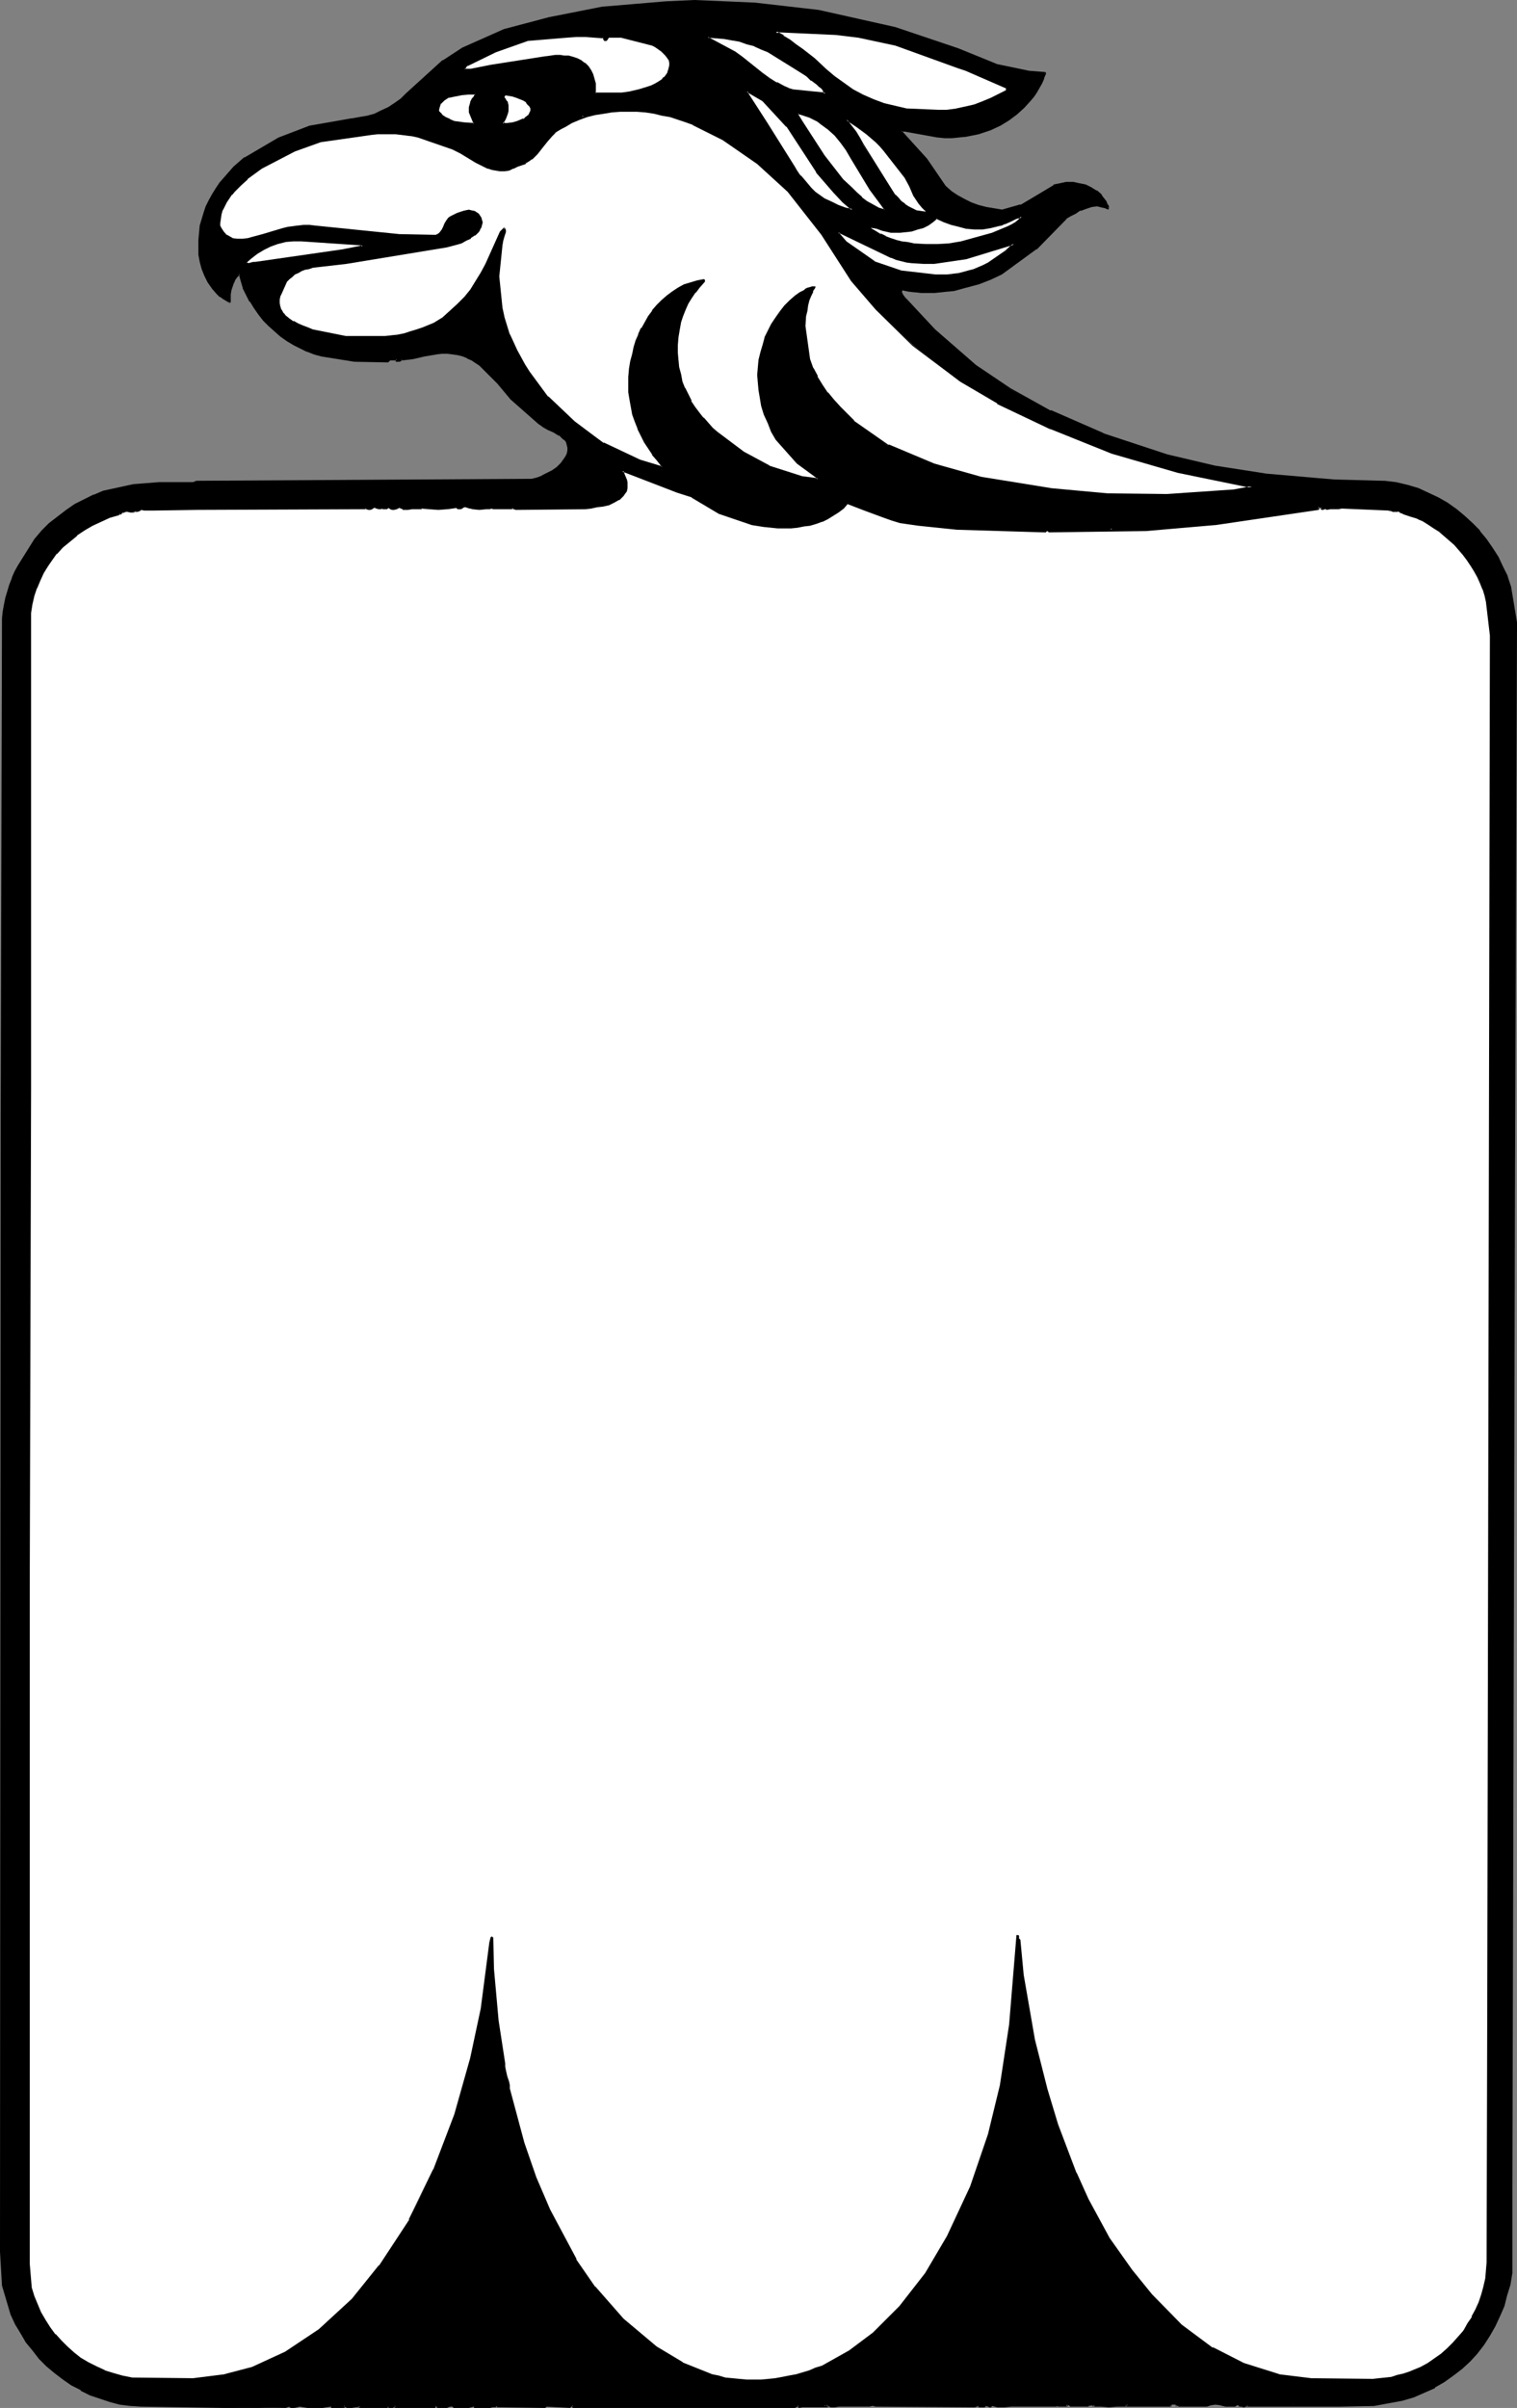 <?xml version="1.0" encoding="UTF-8" standalone="no"?>
<svg
   version="1.0"
   width="98.079mm"
   height="155.668mm"
   id="svg46"
   sodipodi:docname="Bird Frame 1.wmf"
   xmlns:inkscape="http://www.inkscape.org/namespaces/inkscape"
   xmlns:sodipodi="http://sodipodi.sourceforge.net/DTD/sodipodi-0.dtd"
   xmlns="http://www.w3.org/2000/svg"
   xmlns:svg="http://www.w3.org/2000/svg">
  <rect width="100%" height="100%" fill="#808080" stroke="none"/>
  <sodipodi:namedview
     id="namedview46"
     pagecolor="#ffffff"
     bordercolor="#000000"
     borderopacity="0.25"
     inkscape:showpageshadow="2"
     inkscape:pageopacity="0.0"
     inkscape:pagecheckerboard="0"
     inkscape:deskcolor="#d1d1d1"
     inkscape:document-units="mm" />
  <defs
     id="defs1">
    <pattern
       id="WMFhbasepattern"
       patternUnits="userSpaceOnUse"
       width="6"
       height="6"
       x="0"
       y="0" />
  </defs>
  <path
     style="fill:#000000;fill-opacity:1;fill-rule:evenodd;stroke:none"
     d="m 200.051,2.585 18.745,4.201 15.351,5.171 9.372,3.878 7.918,1.778 4.04,0.323 -0.485,1.131 -0.646,1.131 -0.485,1.131 -0.646,1.131 -0.646,0.97 -0.808,0.97 -1.616,1.778 -1.778,1.616 -1.939,1.454 -2.101,1.293 -2.262,1.131 -1.454,0.485 -1.616,0.485 -1.616,0.323 -1.616,0.323 -1.616,0.162 -1.616,0.162 h -1.616 l -1.616,-0.162 -8.241,-1.454 h -0.162 -0.646 l 6.141,6.948 4.686,6.625 1.293,1.293 1.616,0.97 1.616,0.97 1.778,0.808 1.778,0.646 1.939,0.485 1.939,0.323 1.939,0.323 4.363,-1.293 8.08,-4.686 1.616,-0.485 1.616,-0.162 h 1.454 l 1.616,0.162 1.454,0.323 1.454,0.646 1.293,0.808 1.131,0.97 0.485,0.808 0.646,0.808 0.485,0.808 0.162,0.485 v 0.485 l -0.646,-0.323 -0.646,-0.323 h -0.808 l -0.646,-0.162 -1.293,0.162 -1.454,0.323 -1.293,0.646 -1.293,0.646 -1.131,0.646 -1.131,0.808 -7.272,7.272 -8.564,6.14 -2.747,1.293 -2.747,1.131 -3.07,0.808 -3.07,0.646 -1.616,0.323 -1.454,0.162 -1.616,0.162 h -1.616 -1.616 l -1.454,-0.162 -1.616,-0.162 -1.616,-0.323 -0.162,0.323 v 0.323 l 0.162,0.485 0.162,0.323 0.485,0.646 0.485,0.485 6.787,7.272 10.019,8.726 8.403,5.656 10.019,5.494 12.766,5.494 15.674,5.171 11.473,2.747 12.443,1.939 13.089,1.293 3.878,0.162 12.119,0.323 2.909,0.485 2.747,0.646 2.585,0.808 2.585,0.97 2.424,1.131 2.262,1.293 2.101,1.454 2.101,1.778 1.778,1.616 1.778,1.939 1.616,2.101 1.454,2.101 1.454,2.262 1.131,2.262 1.131,2.424 0.808,2.424 1.454,8.888 -0.323,76.271 -0.323,57.042 -0.162,96.308 -0.323,152.38 -0.162,21.168 -0.323,2.747 -0.808,2.747 -0.808,2.585 -0.97,2.424 -1.131,2.424 -1.293,2.424 -1.454,2.101 -1.616,2.101 -1.778,1.939 -1.939,1.778 -2.101,1.616 -2.101,1.616 -2.424,1.454 -2.424,1.131 -2.747,1.131 -2.585,0.808 -6.948,1.293 -8.241,0.162 h -22.785 v 0 l 0.162,-0.162 v 0 l -0.162,-0.162 -0.162,0.162 -0.162,0.162 -0.485,0.162 -0.646,-0.162 h -0.485 v -0.162 l -0.162,-0.162 h -0.162 -0.323 l -0.162,0.162 h -0.323 l -0.646,0.162 h -0.808 -0.808 l -1.131,-0.323 -1.293,-0.162 -1.131,0.162 -0.646,0.162 -0.485,0.162 h -6.787 v -0.162 l -0.808,0.162 0.323,-0.162 v 0 -0.162 -0.162 h -0.162 -0.323 -0.323 -0.323 l -0.323,0.323 0.162,0.162 h -10.988 l 0.162,-0.162 -0.162,-0.162 h -0.162 l -0.323,0.323 h -1.778 l -1.939,0.162 -1.939,-0.162 h -1.778 l 0.162,-0.162 -0.162,-0.162 -0.323,0.323 v -0.162 0 l -0.323,-0.162 -0.323,0.162 -0.323,-0.162 -0.162,0.323 h -4.201 l -0.162,-0.162 -0.162,-0.162 h -0.646 l -0.162,0.162 0.323,0.162 h -1.939 -0.162 l -0.323,-0.162 -0.323,0.162 h -9.534 -0.808 -0.646 l -1.616,0.162 h -1.778 l -0.646,-0.162 -0.646,-0.162 -0.323,0.323 h -0.162 l -0.485,-0.162 -0.485,-0.162 -0.323,0.162 -0.162,0.162 h -0.162 -0.162 -0.485 -0.323 l -0.162,-0.162 v -0.162 l -0.97,0.323 -24.239,-0.162 -0.162,-0.162 h -0.323 -0.485 -0.485 l -0.162,0.162 h -0.323 -2.424 -2.424 -2.101 l -1.131,0.162 h -0.97 l -0.323,-0.162 -0.162,-0.162 -0.162,-0.162 h -0.323 l -0.162,0.162 0.485,0.323 h -1.939 -1.616 -1.616 -0.97 -0.97 l -0.162,-0.323 -0.808,0.323 h -54.295 v 0 -0.162 -0.162 -0.162 l -0.646,0.485 -5.817,-0.162 -0.323,0.323 -11.635,-0.162 v -0.162 l -0.485,0.162 H 120.386 119.74 l -0.808,0.162 -1.616,-0.162 h -1.454 v -0.162 l -1.293,0.162 -1.293,0.162 -1.293,-0.162 h -1.131 l -0.162,-0.162 h -0.162 -0.485 l -0.485,0.162 -0.323,0.162 -2.424,-0.162 v 0 -0.162 h -0.162 l -0.162,-0.162 -0.323,0.485 -9.696,-0.162 0.162,-0.162 -0.162,-0.162 v 0.323 h -0.162 l -0.485,0.162 -0.485,-0.162 h -0.323 l -0.162,-0.162 v 0 h -0.162 l -0.162,0.323 h -0.162 l -0.162,-0.162 h -6.464 v -0.162 l -0.323,0.162 h -0.323 l -1.131,0.162 h -0.485 -0.485 l -0.485,-0.162 -0.485,-0.323 v 0.485 l -3.07,-0.162 v -0.162 l -1.131,0.162 -0.97,0.162 h -1.778 -1.778 l -0.97,-0.162 -1.131,-0.162 -0.646,0.162 -0.646,0.162 h -0.646 l -0.323,-0.162 -0.323,-0.162 -0.808,0.323 H 54.78 l -20.361,-0.323 -2.424,-0.162 -2.585,-0.323 -2.424,-0.646 -2.585,-0.808 -2.262,-0.97 -2.262,-0.97 -2.262,-1.293 -2.101,-1.454 -2.101,-1.616 -1.939,-1.616 -1.778,-1.778 -1.616,-1.939 -1.616,-2.101 -1.454,-2.101 L 3.878,567.831 2.747,565.569 0.646,558.459 0.162,550.218 0.323,274.059 0.646,151.088 l 0.162,-1.616 0.323,-1.778 0.323,-1.616 0.485,-1.616 0.485,-1.616 0.646,-1.616 0.646,-1.454 0.808,-1.616 4.04,-6.302 1.778,-2.101 1.778,-1.778 2.101,-1.778 1.939,-1.454 2.262,-1.454 2.262,-1.131 2.262,-1.131 2.262,-0.97 7.595,-1.616 6.141,-0.485 h 8.241 l 0.97,-0.323 81.766,-0.485 1.293,-0.323 1.293,-0.485 1.293,-0.646 1.293,-0.646 1.131,-0.808 0.97,-0.97 0.808,-1.131 0.323,-0.646 0.323,-0.646 0.162,-0.808 v -0.808 l -0.162,-0.646 -0.162,-0.485 -0.323,-0.485 -0.485,-0.485 -0.485,-0.485 -0.646,-0.485 -1.293,-0.646 -1.293,-0.646 -1.293,-0.646 -0.485,-0.323 -0.485,-0.485 -6.787,-5.979 -1.616,-1.778 -1.778,-2.101 -1.616,-1.778 -1.778,-1.778 -0.808,-0.808 -1.131,-0.646 -0.97,-0.646 -0.97,-0.646 -1.131,-0.323 -1.131,-0.323 -1.293,-0.323 h -1.293 -1.454 l -1.454,0.162 -2.747,0.485 -2.747,0.646 -1.293,0.162 -1.454,0.162 v -0.162 l -0.323,0.323 -0.323,0.162 h -0.808 l 0.162,-0.485 -0.323,0.162 H 96.471 96.148 95.824 95.34 l -0.323,0.162 -0.162,0.162 h -8.08 l -8.08,-1.293 -1.778,-0.485 -1.778,-0.646 -1.778,-0.808 -1.616,-0.808 -1.616,-0.97 -1.454,-1.131 -1.616,-1.293 -1.293,-1.131 -1.293,-1.454 -1.293,-1.454 -0.97,-1.454 -1.131,-1.616 -0.808,-1.616 -0.808,-1.778 -0.485,-1.616 -0.485,-1.778 -0.646,0.646 -0.485,0.646 -0.485,0.808 -0.323,0.97 -0.162,0.97 -0.162,0.97 v 0.97 0.97 l -0.97,-0.485 -0.808,-0.485 -0.646,-0.485 -0.646,-0.646 -1.293,-1.293 -0.97,-1.454 -0.808,-1.616 -0.646,-1.778 -0.485,-1.778 -0.323,-1.778 v -1.778 -1.616 l 0.162,-1.778 0.323,-1.616 0.323,-1.616 0.485,-1.616 0.646,-1.616 0.646,-1.454 0.808,-1.454 0.808,-1.454 0.97,-1.293 1.131,-1.293 1.131,-1.293 1.131,-1.293 1.293,-1.131 1.293,-1.131 8.403,-4.848 7.433,-2.909 10.342,-1.778 1.778,-0.162 1.939,-0.485 1.778,-0.485 1.778,-0.808 1.616,-0.808 1.616,-0.97 1.454,-1.131 1.454,-1.293 8.888,-8.08 4.848,-3.07 10.18,-4.525 10.988,-2.909 13.089,-2.585 15.351,-1.293 6.948,-0.323 14.867,0.646 z"
     id="path1" />
  <path
     style="fill:#000000;fill-opacity:1;fill-rule:evenodd;stroke:none"
     d="m 200.051,2.747 h -0.162 l 18.906,4.201 15.19,5.333 9.534,3.717 7.918,1.778 v 0 l 4.04,0.323 -0.162,-0.323 -0.485,1.293 v -0.162 l -0.646,1.293 -0.485,1.131 v 0 l -0.646,0.97 -0.646,0.97 -0.808,0.97 v 0 l -1.616,1.778 -1.778,1.616 h 0.162 l -1.939,1.454 -2.262,1.293 v 0 l -2.262,1.131 h 0.162 l -1.616,0.485 -1.454,0.485 -1.616,0.323 -1.616,0.323 v 0 l -1.616,0.162 -1.616,0.162 h -1.616 l -1.616,-0.162 v 0 l -8.241,-1.454 h 0.162 -0.323 -0.646 l -0.162,0.323 6.141,6.948 v -0.162 l 4.686,6.787 v 0 l 1.293,1.131 h 0.162 l 1.454,1.131 1.616,0.97 v 0 l 1.778,0.808 v 0 l 1.939,0.646 1.778,0.485 1.939,0.485 h 0.162 l 1.939,0.162 v 0 l 4.363,-1.131 0.162,-0.162 8.08,-4.848 v 0.162 l 1.454,-0.485 1.616,-0.162 v 0 h 1.454 v 0 l 1.616,0.162 1.454,0.323 v 0 l 1.293,0.646 v 0 l 1.293,0.808 v 0 l 1.131,0.97 v 0 l 0.485,0.646 0.646,0.808 0.485,0.808 h -0.162 l 0.323,0.485 v 0.485 l 0.323,-0.323 -0.646,-0.323 h -0.162 l -0.646,-0.162 -0.646,-0.162 h -0.162 -0.646 l -1.293,0.162 h -0.162 l -1.293,0.323 -1.293,0.485 -0.162,0.162 -1.131,0.646 -1.293,0.646 -1.131,0.808 v 0 l -7.272,7.272 v 0 l -8.403,6.14 v 0 l -2.747,1.293 v 0 l -2.909,0.97 -2.909,0.97 -3.07,0.646 -1.616,0.323 v 0 l -1.454,0.162 -1.616,0.162 h -1.616 -1.616 l -1.454,-0.162 v 0 l -1.616,-0.323 -1.454,-0.323 -0.323,0.162 -0.162,0.485 v 0 0.323 0.162 l 0.162,0.323 v 0 l 0.162,0.323 v 0.162 l 0.485,0.646 0.646,0.485 6.625,7.272 10.019,8.726 h 0.162 l 8.403,5.494 9.857,5.494 v 0.162 l 12.766,5.494 h 0.162 l 15.674,5.171 11.473,2.747 12.443,1.939 v 0 l 13.089,1.293 3.878,0.162 12.119,0.323 v 0 l 2.909,0.485 2.747,0.646 2.585,0.808 v 0 l 2.424,0.97 2.424,1.131 v 0 l 2.262,1.293 2.101,1.454 2.101,1.616 v 0 l 1.778,1.778 1.778,1.939 v 0 l 1.616,1.939 1.616,2.262 1.293,2.101 v 0 l 1.131,2.424 1.131,2.424 v -0.162 l 0.808,2.424 1.293,8.888 v 0 l -0.485,133.313 -0.485,248.689 -0.162,21.168 v 0 l -0.485,2.747 -0.646,2.585 -0.808,2.747 v -0.162 l -0.97,2.585 -1.131,2.424 v 0 l -1.293,2.262 -1.454,2.101 -1.616,2.101 v 0 l -1.778,1.939 -1.939,1.778 -1.939,1.778 v 0 l -2.262,1.454 -2.424,1.454 v -0.162 l -2.424,1.293 h 0.162 l -2.747,1.131 -2.747,0.808 -6.787,1.293 v 0 l -8.241,0.162 h -22.785 l 0.162,0.323 v -0.162 0.162 0 l 0.162,-0.323 v 0 -0.162 l -0.162,-0.162 -0.323,0.162 -0.162,0.162 h 0.162 -0.162 v 0 l -0.485,0.162 v 0 l -0.485,-0.162 h -0.646 l 0.162,0.162 v -0.162 -0.162 l -0.162,-0.162 h -0.162 -0.162 -0.323 l -0.162,0.162 h -0.323 l -0.808,0.162 h 0.162 -0.808 -0.808 v 0 l -1.131,-0.323 v 0 l -1.293,-0.162 -1.131,0.162 v 0 l -0.646,0.162 v 0 l -0.485,0.162 v 0 h -6.787 l 0.162,0.162 v -0.162 l -0.162,-0.162 -0.808,0.162 v 0.323 h 0.323 l 0.162,-0.162 v 0 -0.162 0 -0.162 -0.162 0 l -0.162,-0.162 h -0.162 l -0.323,0.323 v 0 h 0.323 v 0 0 0 0.162 -0.162 0.162 -0.162 0.162 -0.162 l -0.162,0.162 v 0.323 l 0.808,-0.162 -0.162,-0.162 v 0.162 l 0.162,0.162 h 6.787 0.162 l 0.485,-0.162 v 0 l 0.485,-0.162 v 0 l 1.131,-0.162 1.293,0.162 h -0.162 l 1.293,0.323 v 0 h 0.808 0.808 v 0 h 0.808 l 0.162,-0.162 0.323,-0.162 h 0.162 v 0 h 0.162 v 0 h 0.162 -0.162 v 0.162 l 0.162,0.162 h 0.485 l 0.646,0.162 v 0 l 0.485,-0.162 h 0.162 l 0.162,-0.162 v 0 l 0.162,-0.162 h -0.323 l 0.162,0.162 v -0.162 0 -0.162 0.162 h -0.162 v 0.162 l 0.162,0.162 h 22.785 l 8.241,-0.162 v 0 l 6.948,-1.293 2.747,-0.808 2.585,-1.131 v 0 l 2.585,-1.131 v -0.162 l 2.262,-1.293 2.262,-1.616 v 0 l 2.101,-1.616 1.939,-1.778 1.778,-1.939 v 0 l 1.616,-2.101 1.454,-2.262 1.293,-2.262 v 0 l 1.131,-2.424 1.131,-2.585 v 0 l 0.646,-2.585 0.808,-2.585 0.485,-2.909 v 0 -21.168 l 0.646,-248.689 0.485,-133.313 v -0.162 l -1.454,-8.726 -0.808,-2.424 v -0.162 l -1.131,-2.262 -1.131,-2.424 v 0 l -1.454,-2.262 -1.454,-2.101 -1.616,-1.939 v -0.162 l -1.778,-1.778 -1.939,-1.778 v 0 l -1.939,-1.616 -2.262,-1.616 -2.262,-1.293 v 0 l -2.424,-1.131 -2.424,-1.131 v 0 l -2.747,-0.808 -2.747,-0.646 -2.747,-0.323 h -0.162 l -12.119,-0.323 -3.878,-0.323 -13.089,-1.131 h 0.162 l -12.443,-1.939 -11.635,-2.747 -15.674,-5.171 h 0.162 l -12.927,-5.656 v 0.162 l -9.857,-5.494 -8.403,-5.656 v 0 l -10.019,-8.726 -6.787,-7.272 -0.485,-0.485 -0.485,-0.646 v 0 l -0.162,-0.323 v 0 l -0.162,-0.323 v 0 -0.323 0.162 l 0.162,-0.485 -0.162,0.162 1.616,0.323 1.454,0.162 h 0.162 l 1.454,0.162 h 1.616 1.616 l 1.616,-0.162 1.454,-0.162 h 0.162 l 1.616,-0.162 2.909,-0.808 3.07,-0.808 2.909,-1.131 v 0 l 2.747,-1.293 v 0 l 8.403,-6.14 h 0.162 l 7.272,-7.433 h -0.162 l 1.131,-0.646 1.293,-0.646 1.131,-0.808 v 0.162 l 1.293,-0.485 1.454,-0.485 v 0 l 1.293,-0.162 0.646,0.162 v 0 l 0.646,0.162 0.808,0.162 h -0.162 l 0.808,0.323 0.162,-0.323 v -0.485 l -0.162,-0.323 -0.162,-0.162 -0.323,-0.808 -0.646,-0.808 -0.485,-0.646 v -0.162 l -1.131,-0.97 h -0.162 l -1.293,-0.808 v 0 l -1.293,-0.646 v 0 l -1.616,-0.323 -1.454,-0.323 h -0.162 -1.454 -0.162 l -1.454,0.323 -1.616,0.323 v 0.162 l -8.08,4.848 v -0.162 l -4.525,1.293 h 0.162 l -1.939,-0.323 v 0 l -1.939,-0.323 -1.939,-0.485 -1.778,-0.646 v 0 l -1.616,-0.808 v 0 l -1.778,-0.97 -1.454,-0.97 v 0 l -1.454,-1.293 v 0 l -4.525,-6.625 v 0 L 220.25,31.833 v 0.323 h 0.646 -0.162 0.162 0.162 l 8.08,1.454 h 0.162 l 1.616,0.162 h 1.616 l 1.616,-0.162 1.616,-0.162 h 0.162 l 1.616,-0.323 1.616,-0.323 1.454,-0.485 1.454,-0.485 v 0 l 2.424,-1.131 v 0 l 2.101,-1.293 1.939,-1.454 v 0 l 1.778,-1.616 1.616,-1.778 v 0 l 0.808,-0.97 0.646,-0.97 0.646,-1.131 v 0 l 0.646,-1.131 0.485,-1.131 v -0.162 l 0.485,-1.131 -0.162,-0.323 -4.04,-0.323 v 0 l -7.756,-1.616 -9.534,-3.878 -15.351,-5.171 -18.745,-4.201 v 0 z"
     id="path2" />
  <path
     style="fill:#000000;fill-opacity:1;fill-rule:evenodd;stroke:none"
     d="m 287.311,587.222 -0.162,-0.162 h -0.162 l -0.323,0.162 -0.323,-0.162 -0.162,0.162 -0.323,0.485 v 0.162 l 0.323,0.162 v -0.323 h -10.988 l 0.162,0.323 v -0.162 -0.162 -0.323 h -0.162 -0.162 -0.323 l -0.162,0.485 0.162,-0.162 h -1.778 -1.939 -1.939 -1.778 v 0.323 l 0.323,-0.162 v -0.323 l -0.323,-0.162 h -0.162 l -0.323,0.485 h 0.323 v -0.162 -0.162 l -0.162,-0.162 h -0.323 v 0 h -0.323 v 0 h -0.323 l -0.162,0.162 -0.162,0.323 0.162,-0.162 h -4.201 v 0.162 -0.323 h -0.162 l -0.162,-0.162 v 0 h -0.646 v 0 l -0.162,0.162 v 0.323 l 0.323,0.162 v -0.323 h -1.939 0.162 -0.323 l -0.323,-0.162 v 0 l -0.485,0.162 h 0.162 -9.534 -0.808 -0.646 l -1.616,0.162 h -1.778 0.162 l -0.808,-0.162 -0.646,-0.162 h -0.162 l -0.162,0.323 v -0.162 l -0.323,0.162 h 0.162 l -0.485,-0.162 -0.485,-0.162 h -0.162 l -0.162,0.162 h -0.162 l -0.162,0.162 h 0.162 l -0.162,-0.162 h -0.323 l -0.323,0.162 v 0 h -0.323 0.162 l -0.162,-0.162 v 0.162 -0.162 l -0.323,-0.162 -0.97,0.323 h 0.162 L 213.948,587.707 v 0 h -0.162 v -0.162 h -0.162 -0.646 -0.485 l -0.323,0.162 h 0.162 -0.323 -2.424 -2.424 -2.101 -1.131 l -0.97,0.162 h 0.162 l -0.323,-0.162 v 0 l -0.162,-0.162 v 0 l -0.323,-0.162 v 0 h -0.323 l -0.162,0.162 -0.162,0.162 0.162,0.162 0.485,0.323 v -0.323 h -1.939 -1.616 -1.616 -0.97 -0.97 l 0.162,0.162 -0.162,-0.323 -0.162,-0.162 -0.97,0.323 h 0.162 -54.295 l 0.162,0.323 v -0.162 0 -0.162 -0.323 l -0.323,-0.162 -0.646,0.646 0.162,-0.162 -5.817,-0.162 v 0 l -0.485,0.323 h 0.162 l -11.635,-0.162 0.162,0.162 v -0.162 l -0.323,-0.162 h -0.485 l -0.485,0.162 v 0 H 119.74 l -0.808,0.162 -1.616,-0.162 h -1.454 l 0.162,0.162 v -0.162 l -0.162,-0.162 -1.293,0.162 v 0 l -1.293,0.162 -1.293,-0.162 h -1.131 l 0.162,0.162 -0.162,-0.162 -0.162,-0.162 h -0.162 -0.646 l -0.323,0.162 h -0.162 l -0.323,0.162 h 0.162 l -2.424,-0.162 0.162,0.323 v -0.162 -0.162 0 l -0.162,-0.162 h -0.162 0.162 l -0.162,-0.162 -0.323,0.162 -0.323,0.485 0.162,-0.162 -9.696,-0.162 0.162,0.323 0.162,-0.162 v -0.162 l -0.162,-0.162 h -0.323 v 0.162 0 h -0.162 0.162 l -0.485,0.162 v 0 l -0.485,-0.162 h -0.323 l 0.162,0.162 -0.162,-0.162 V 587.707 H 94.855 94.693 94.532 v 0 l -0.162,0.323 h 0.162 -0.162 v 0 l -0.162,-0.162 h -6.464 l 0.162,0.323 0.162,-0.162 -0.323,-0.323 -0.323,0.162 v 0 h -0.323 -0.162 l -0.97,0.162 v 0 h -0.485 v 0 h -0.485 l -0.485,-0.162 v 0 l -0.323,-0.323 -0.323,0.162 -0.162,0.485 0.323,-0.162 -3.07,-0.162 0.162,0.162 v -0.162 l -0.162,-0.162 -1.131,0.162 -0.97,0.162 h -1.778 -1.778 v 0 l -0.97,-0.162 -1.131,-0.162 v 0 l -0.646,0.162 -0.646,0.162 v 0 h -0.646 v 0 l -0.323,-0.162 v 0 l -0.162,-0.162 h -0.162 l -0.97,0.323 h 0.162 -15.028 l 15.028,0.323 v 0 l 0.97,-0.323 h -0.162 l 0.162,0.162 v 0 l 0.323,0.162 h 0.162 0.646 v 0 l 0.808,-0.162 0.485,-0.162 v 0 l 0.97,0.162 0.97,0.162 h 0.162 1.778 1.778 l 0.97,-0.162 1.131,-0.162 -0.162,-0.162 v 0.162 l 0.162,0.323 h 3.07 0.162 v -0.646 l -0.162,0.162 0.323,0.323 v 0 l 0.485,0.162 h 0.485 0.162 0.485 v 0 l 1.131,-0.162 v 0 h 0.323 v 0 l 0.485,-0.162 -0.323,-0.162 v 0.162 l 0.162,0.323 h 6.464 v 0 h 0.162 v 0 h 0.162 0.162 l 0.162,-0.323 h -0.162 0.162 -0.162 0.162 l -0.162,-0.162 0.162,0.323 0.162,0.162 h 0.323 0.485 0.162 l 0.323,-0.162 v 0 l 0.162,-0.162 h 0.162 v -0.323 l -0.323,0.162 0.162,0.162 v -0.162 l -0.162,0.162 0.162,0.323 h 9.696 0.162 l 0.323,-0.485 h -0.323 l 0.162,0.162 v 0 h 0.162 v 0 0 -0.162 0.162 l 0.162,0.323 h 2.424 v 0 l 0.323,-0.162 v 0 l 0.485,-0.162 v 0 h 0.485 -0.162 0.323 -0.162 l 0.162,0.162 0.162,0.162 h 1.131 1.293 1.293 v 0 l 1.293,-0.323 -0.162,-0.162 v 0.162 l 0.162,0.323 h 1.454 1.616 0.808 l 0.646,-0.162 h 0.162 0.485 l 0.485,-0.162 -0.323,-0.162 v 0.162 l 0.323,0.162 11.635,0.162 v 0 l 0.485,-0.323 h -0.162 l 5.817,0.323 0.162,-0.162 0.646,-0.485 h -0.323 v 0.162 0 0.162 -0.162 0.162 l 0.162,0.323 h 54.295 v 0 l 0.97,-0.485 -0.323,-0.162 0.162,0.485 0.162,0.162 0.97,-0.162 h 0.97 1.616 1.616 1.939 l 0.162,-0.323 -0.485,-0.323 v 0.323 l 0.162,-0.162 h -0.162 0.323 -0.162 l 0.323,0.162 h -0.162 l 0.323,0.162 v 0 l 0.323,0.162 v 0 h 0.97 l 1.131,-0.162 h 2.101 2.424 2.424 0.323 v 0 h 0.162 l 0.646,-0.162 h -0.162 0.485 v 0 l 0.162,0.162 v -0.162 l 0.162,0.162 h 0.162 l 24.239,0.162 v 0 l 0.97,-0.323 h -0.323 l 0.162,0.162 h 0.162 v 0.162 h 0.162 0.323 v 0 h 0.485 v 0 h 0.162 -0.162 0.162 0.323 l 0.162,-0.162 v 0 l 0.162,-0.162 h -0.162 l 0.646,0.162 0.323,0.162 h 0.162 0.323 v -0.162 l 0.323,-0.162 h -0.162 l 0.646,0.162 0.646,0.162 v 0 h 1.778 l 1.616,-0.162 h 0.646 0.808 9.534 v 0 l 0.485,-0.162 h -0.162 l 0.162,0.162 h 0.323 v 0 h 1.939 l 0.162,-0.323 -0.323,-0.162 v 0.323 l 0.162,-0.162 h -0.162 0.646 -0.162 l 0.162,0.162 v -0.162 l 0.162,0.323 h 0.162 4.201 0.162 l 0.162,-0.323 h -0.162 l 0.323,0.162 v 0 l 0.323,-0.162 v 0 l 0.323,0.162 -0.162,-0.162 v 0.162 -0.162 0.162 l 0.323,0.162 0.162,-0.485 -0.162,0.162 0.162,0.162 0.162,-0.323 -0.162,0.162 v 0.323 h 1.778 l 1.939,0.162 1.939,-0.162 h 1.778 0.323 l 0.162,-0.485 -0.323,0.162 h 0.162 v 0 l 0.162,0.162 v -0.323 l -0.162,0.162 0.162,0.323 h 10.988 l 0.162,-0.323 -0.162,-0.162 v 0.323 l 0.323,-0.485 -0.162,0.162 h 0.323 0.323 z"
     id="path3" />
  <path
     style="fill:#000000;fill-opacity:1;fill-rule:evenodd;stroke:none"
     d="M 54.78,588.03 34.419,587.707 31.995,587.545 v 0 l -2.585,-0.485 -2.424,-0.485 -2.424,-0.808 -2.424,-0.97 v 0 l -2.262,-1.131 v 0.162 l -2.262,-1.293 -2.101,-1.454 -1.939,-1.616 v 0 l -1.939,-1.616 -1.778,-1.778 -1.778,-1.939 v 0 l -1.454,-2.101 -1.454,-2.101 -1.131,-2.262 v 0 l -1.131,-2.262 v 0 l -1.939,-7.11 v 0.162 L 0.323,550.218 0.646,274.059 0.808,151.088 0.97,149.472 v 0 l 0.323,-1.616 0.323,-1.778 0.485,-1.616 0.485,-1.616 0.646,-1.616 v 0.162 l 0.646,-1.616 0.808,-1.454 v 0 l 4.04,-6.464 v 0.162 l 1.616,-2.101 1.939,-1.778 2.101,-1.778 h -0.162 l 2.101,-1.454 2.101,-1.454 v 0 l 2.262,-1.131 2.262,-1.131 v 0 l 2.424,-0.97 7.433,-1.616 v 0 l 6.141,-0.485 h 8.403 l 0.808,-0.323 v 0 l 81.766,-0.323 v 0 l 1.293,-0.485 1.293,-0.485 v 0 l 1.293,-0.646 v 0 l 1.293,-0.646 1.131,-0.97 h 0.162 l 0.97,-0.808 v -0.162 l 0.808,-1.131 v 0 l 0.323,-0.485 0.323,-0.646 v -0.162 l 0.162,-0.808 v 0 -0.808 0 l -0.162,-0.646 -0.162,-0.646 v 0 l -0.485,-0.485 v 0 l -0.323,-0.485 -0.646,-0.485 v 0 l -0.485,-0.323 v -0.162 l -1.293,-0.646 -1.293,-0.646 v 0 l -1.293,-0.646 -0.646,-0.323 h 0.162 l -0.485,-0.485 -6.948,-5.979 -1.616,-1.778 -1.616,-1.939 -1.616,-1.939 -1.778,-1.778 -0.97,-0.808 v 0 l -0.97,-0.646 -0.97,-0.646 v 0 l -1.131,-0.646 v 0 l -1.131,-0.323 -1.131,-0.323 -1.293,-0.323 v 0 h -1.293 -1.454 l -1.454,0.162 v 0 l -2.747,0.485 -2.747,0.485 -1.454,0.323 -1.454,0.162 0.323,0.162 v -0.162 l -0.323,-0.162 -0.162,0.323 v 0 h -0.323 v 0 l -0.808,0.162 0.162,0.162 0.162,-0.485 -0.323,-0.162 -0.162,0.162 v 0 h -0.323 0.162 -0.323 v 0 H 95.986 95.178 l -0.162,0.162 h -0.162 l -0.162,0.323 0.162,-0.162 h -8.08 v 0 l -8.08,-1.454 -1.778,-0.323 -1.778,-0.646 v 0 l -1.616,-0.808 -1.616,-0.808 v 0 l -1.616,-0.97 -1.616,-1.131 h 0.162 l -1.616,-1.293 -1.293,-1.131 -1.293,-1.454 -1.293,-1.454 v 0.162 L 62.213,75.14 61.244,73.524 h 0.162 l -0.97,-1.616 -0.646,-1.616 v 0 l -0.646,-1.778 -0.485,-1.778 h -0.323 l -0.646,0.646 -0.485,0.646 v 0 l -0.485,0.97 v 0 l -0.323,0.808 -0.162,0.97 -0.162,0.97 v 0.162 l -0.162,0.97 v 0.97 L 56.234,73.686 55.426,73.201 v 0 l -0.808,-0.485 -0.646,-0.485 v 0 l -0.646,-0.485 -1.293,-1.454 v 0 l -0.97,-1.454 v 0 L 50.255,67.222 v 0.162 l -0.646,-1.778 -0.485,-1.778 -0.323,-1.778 v 0 -1.778 -1.616 l 0.162,-1.778 v 0 l 0.323,-1.616 0.323,-1.616 0.485,-1.616 0.646,-1.616 v 0.162 l 0.646,-1.454 0.808,-1.616 v 0 l 0.808,-1.293 0.97,-1.454 v 0 l 1.131,-1.293 1.131,-1.293 1.131,-1.131 1.293,-1.293 1.293,-0.97 v 0 l 8.241,-4.848 v 0 l 7.595,-2.747 10.18,-1.939 v 0 l 1.778,-0.162 h 0.162 l 1.778,-0.485 1.939,-0.485 v 0 l 1.778,-0.808 1.616,-0.808 v 0 l 1.616,-0.97 1.454,-1.293 v 0 l 1.454,-1.131 8.888,-8.08 v 0 l 4.848,-3.07 v 0 l 10.019,-4.525 v 0 l 10.988,-2.909 13.089,-2.585 v 0 l 15.351,-1.293 6.948,-0.323 14.867,0.646 15.513,1.778 V 2.424 L 184.539,0.646 169.672,0 162.724,0.323 147.372,1.616 h -0.162 l -13.089,2.585 -10.988,2.909 v 0 L 112.953,11.635 v 0 l -4.686,3.07 h -0.162 l -8.888,8.08 -1.293,1.293 v 0 l -1.616,1.131 -1.454,0.97 v 0 l -1.778,0.808 -1.616,0.808 v 0 l -1.778,0.485 -1.939,0.323 v 0 L 85.967,28.925 h -0.162 l -10.18,1.778 -7.595,2.909 v 0 l -8.241,4.848 h -0.162 l -1.293,1.131 -1.293,1.131 -1.131,1.293 -1.131,1.293 -1.131,1.293 v 0 l -0.97,1.454 -0.808,1.293 v 0 l -0.808,1.454 -0.808,1.616 v 0 l -0.485,1.454 -0.485,1.616 -0.485,1.616 -0.162,1.778 v 0 l -0.162,1.778 v 1.616 1.778 0.162 l 0.323,1.778 0.485,1.778 0.646,1.616 v 0 l 0.808,1.616 v 0 l 1.131,1.616 v 0 l 1.131,1.293 0.646,0.646 h 0.162 l 0.646,0.485 0.808,0.485 v 0 l 0.808,0.485 0.323,-0.162 v -0.97 -0.97 0 l 0.162,-0.97 0.323,-0.97 0.323,-0.97 v 0.162 l 0.323,-0.808 v 0 l 0.485,-0.646 0.646,-0.646 -0.323,-0.162 0.485,1.778 0.485,1.616 v 0.162 l 0.808,1.616 0.808,1.616 h 0.162 l 0.97,1.616 1.131,1.616 v 0 l 1.131,1.454 1.293,1.293 1.454,1.293 1.454,1.293 v 0 l 1.616,1.131 1.616,0.97 v 0 l 1.616,0.808 1.616,0.808 h 0.162 l 1.616,0.646 1.778,0.485 8.08,1.293 h 0.162 l 8.08,0.162 0.162,-0.162 0.162,-0.162 v 0 l 0.162,-0.162 v 0 h 0.485 v 0 h 0.323 v 0 h 0.323 v 0 h 0.323 v 0 l 0.162,-0.162 -0.162,-0.162 -0.162,0.485 0.162,0.162 h 0.808 v 0 l 0.485,-0.162 v -0.162 l 0.162,-0.162 -0.323,-0.162 v 0.162 l 0.323,0.162 1.454,-0.162 1.293,-0.162 2.747,-0.646 2.909,-0.485 h -0.162 l 1.454,-0.162 h 1.454 l 1.293,0.162 v 0 l 1.131,0.162 1.293,0.323 1.131,0.485 h -0.162 l 1.131,0.485 v 0 l 0.97,0.646 0.97,0.646 v 0 l 0.808,0.808 1.778,1.778 1.778,1.778 1.616,1.939 1.616,1.939 6.787,5.979 0.485,0.323 v 0 l 0.646,0.485 1.131,0.646 v 0 l 1.454,0.646 1.293,0.808 v -0.162 l 0.485,0.485 v 0 l 0.485,0.485 0.485,0.323 v 0 l 0.323,0.485 v 0 l 0.162,0.646 0.162,0.646 v -0.162 0.808 0 l -0.162,0.808 v 0 l -0.323,0.646 -0.323,0.485 v 0 l -0.808,1.131 v 0 l -0.97,0.97 v 0 l -1.131,0.808 -1.293,0.646 v 0 l -1.293,0.646 h 0.162 l -1.293,0.485 -1.293,0.323 v 0 l -81.766,0.485 h -0.162 l -0.808,0.323 v 0 h -8.241 l -6.141,0.485 h -0.162 l -7.433,1.616 -2.262,0.97 h -0.162 l -2.262,1.131 -2.262,1.131 v 0 l -2.101,1.454 -2.101,1.616 v 0 l -2.101,1.616 -1.778,1.778 -1.778,2.101 v 0 l -4.04,6.464 v 0 l -0.808,1.454 -0.646,1.454 v 0.162 l -0.646,1.616 -0.485,1.616 -0.485,1.616 -0.323,1.616 -0.323,1.778 v 0 L 0.485,151.088 0.162,274.059 0,550.218 0.485,558.459 v 0 l 2.101,7.11 v 0 l 1.131,2.424 v 0 l 1.293,2.101 1.293,2.262 1.616,1.939 v 0 l 1.616,2.101 1.778,1.778 1.939,1.616 v 0 l 2.101,1.616 2.101,1.454 2.262,1.131 v 0.162 l 2.262,1.131 v 0 l 2.424,0.808 2.424,0.808 2.424,0.646 2.585,0.323 h 0.162 l 2.424,0.162 20.361,0.323 h 15.028 z"
     id="path4" />
  <path
     style="fill:#ffffff;fill-opacity:1;fill-rule:evenodd;stroke:none"
     d="m 209.909,9.049 9.049,1.939 15.19,5.494 1.778,0.646 10.18,4.363 v 0.646 l -2.101,1.131 -1.939,0.808 -1.939,0.808 -2.101,0.808 -2.101,0.485 -2.101,0.485 -2.424,0.323 -2.262,0.162 -7.595,-0.485 -2.747,-0.646 -2.747,-0.646 -2.585,-0.97 -2.585,-1.131 -2.424,-1.293 -2.424,-1.616 -2.262,-1.616 -2.101,-1.778 -2.747,-2.585 -2.909,-2.262 -1.454,-1.131 -1.616,-1.131 -1.616,-0.97 -1.778,-0.97 0.97,-0.323 14.059,0.808 z"
     id="path5" />
  <path
     style="fill:#000000;fill-opacity:1;fill-rule:evenodd;stroke:none"
     d="m 209.747,9.211 9.049,1.939 15.19,5.494 1.939,0.646 v 0 l 10.019,4.363 -0.162,-0.162 v 0.646 l 0.162,-0.162 -1.939,0.97 -1.939,0.97 -1.939,0.808 v 0 l -2.101,0.808 -2.101,0.485 -2.262,0.485 h 0.162 l -2.424,0.323 h -2.262 l -7.595,-0.323 v 0 l -2.747,-0.646 -2.747,-0.646 -2.585,-0.97 v 0 l -2.585,-1.131 -2.424,-1.293 v 0 l -2.262,-1.616 -2.262,-1.616 v 0 l -2.101,-1.778 -2.747,-2.585 -2.909,-2.262 v 0 L 194.557,10.827 193.103,9.695 191.487,8.726 V 8.564 l -1.778,-0.97 v 0.485 l 0.808,-0.162 v 0 l 14.059,0.646 h -0.162 l 5.333,0.646 0.162,-0.323 -5.333,-0.646 v 0 L 190.517,7.433 v 0 l -0.97,0.162 v 0.485 l 1.778,0.97 V 8.888 l 1.616,1.131 1.454,1.131 1.616,1.131 h -0.162 l 2.909,2.262 2.747,2.585 2.101,1.778 h 0.162 l 2.101,1.616 2.424,1.616 v 0 l 2.424,1.293 2.585,1.131 v 0 l 2.747,0.97 2.585,0.646 2.747,0.646 h 0.162 l 7.595,0.485 2.262,-0.162 2.424,-0.323 v 0 l 2.101,-0.485 2.101,-0.485 2.101,-0.646 h 0.162 l 1.939,-0.97 1.939,-0.808 1.939,-1.131 0.162,-0.162 v -0.646 l -0.162,-0.162 -10.019,-4.363 v 0 l -1.939,-0.646 -15.19,-5.656 -9.049,-1.778 z"
     id="path6" />
  <path
     style="fill:#ffffff;fill-opacity:1;fill-rule:evenodd;stroke:none"
     d="m 147.857,9.857 v 0 h 0.162 l 0.323,-0.323 0.162,-0.323 V 9.049 h 3.393 l 7.433,1.939 0.646,0.323 0.646,0.323 1.131,0.97 0.97,0.97 0.323,0.485 0.485,0.485 0.162,0.646 v 0.808 0.646 l -0.323,0.646 -0.162,0.646 -0.485,0.485 -0.323,0.485 -0.485,0.485 -0.808,0.646 -0.97,0.485 -0.97,0.485 -0.97,0.323 -1.939,0.646 -2.101,0.485 -2.262,0.323 -2.101,0.162 h -2.262 l -2.101,-0.162 v -1.293 -1.131 l -0.323,-1.131 -0.323,-0.97 -0.485,-1.131 -0.646,-0.808 -0.808,-0.808 -0.97,-0.646 -0.808,-0.485 -1.131,-0.323 -0.97,-0.162 -1.131,-0.162 -0.97,-0.162 h -1.131 l -2.262,0.323 -13.574,2.101 -1.616,0.323 -1.616,0.323 -1.454,0.323 h -0.97 -0.808 l 0.646,-0.97 6.948,-3.393 7.756,-2.747 9.696,-0.97 h 2.262 2.424 l 2.101,0.162 2.262,0.162 z"
     id="path7" />
  <path
     style="fill:#000000;fill-opacity:1;fill-rule:evenodd;stroke:none"
     d="m 147.534,9.857 0.162,0.162 h 0.162 0.162 0.162 l 0.323,-0.323 v 0 l 0.162,-0.323 v 0 l 0.162,-0.162 h -0.323 3.393 -0.162 l 7.595,1.939 0.646,0.323 v 0 l 0.485,0.323 1.131,0.808 v 0 l 0.97,0.97 v 0 l 0.485,0.646 v 0 l 0.323,0.485 v -0.162 l 0.162,0.808 v -0.162 0.808 0 l -0.162,0.646 -0.162,0.646 v -0.162 l -0.162,0.646 v 0 l -0.323,0.485 -0.485,0.646 V 18.745 l -0.485,0.485 h 0.162 l -0.97,0.646 v 0 l -0.808,0.485 -0.97,0.485 -0.97,0.323 v 0 l -2.101,0.646 -2.101,0.485 h 0.162 l -2.262,0.323 h -2.101 -2.262 -2.101 l 0.162,0.162 v -1.293 -1.131 0 l -0.323,-1.131 -0.323,-1.131 v 0 l -0.485,-0.97 v 0 l -0.646,-0.97 v 0 l -0.808,-0.808 h -0.162 l -0.808,-0.646 v 0 l -0.97,-0.485 v 0 l -0.97,-0.323 -1.131,-0.323 h -0.97 -0.162 l -0.97,-0.162 h -1.131 l -2.262,0.323 h -0.162 l -13.412,2.101 -1.616,0.323 -1.616,0.323 -1.616,0.323 h 0.162 -0.97 -0.808 l 0.162,0.162 0.646,-0.97 v 0.162 l 6.948,-3.393 v 0 l 7.756,-2.747 h -0.162 l 9.696,-0.808 2.262,-0.162 h 2.424 l 2.101,0.162 2.262,0.162 -0.323,-0.162 0.323,0.646 0.485,-0.162 -0.323,-0.646 H 147.534 L 145.272,8.888 143.171,8.726 h -2.424 -2.262 l -9.696,0.808 v 0 l -7.756,2.909 v 0 l -6.948,3.232 -0.162,0.162 -0.646,0.97 0.162,0.323 h 0.808 0.97 v 0 l 1.616,-0.323 1.454,-0.323 1.616,-0.323 13.574,-2.101 v 0 l 2.262,-0.162 h 1.131 0.97 v 0 l 1.131,0.162 0.97,0.162 0.97,0.323 v 0 l 0.97,0.485 v 0 l 0.808,0.646 v 0 l 0.808,0.808 v -0.162 l 0.646,0.97 v 0 l 0.485,0.97 v 0 l 0.323,1.131 0.162,1.131 v -0.162 l 0.162,1.131 -0.162,1.293 0.323,0.162 2.101,0.162 h 2.262 l 2.101,-0.162 2.262,-0.323 v 0 l 2.101,-0.323 2.101,-0.808 v 0 l 0.97,-0.323 0.97,-0.485 0.808,-0.485 v 0 l 0.97,-0.646 v 0 l 0.485,-0.485 v 0 l 0.323,-0.485 0.485,-0.646 v 0 l 0.323,-0.646 v 0 l 0.162,-0.646 v -0.646 0 -0.808 0 l -0.162,-0.646 v -0.162 l -0.485,-0.485 v 0 l -0.323,-0.485 v 0 l -0.97,-0.97 h -0.162 l -0.97,-0.97 -0.646,-0.323 v 0 l -0.808,-0.323 -7.433,-1.939 v 0 h -3.393 l -0.162,0.162 v 0.162 0 l -0.162,0.323 v 0 l -0.323,0.162 h 0.162 -0.162 0.162 l -0.162,-0.162 0.162,0.162 z"
     id="path8" />
  <path
     style="fill:#ffffff;fill-opacity:1;fill-rule:evenodd;stroke:none"
     d="m 187.77,12.604 9.211,5.979 1.293,0.97 1.293,0.97 0.646,0.485 0.646,0.485 0.323,0.646 0.485,0.808 -8.08,-0.97 -0.97,-0.323 -0.97,-0.485 -1.939,-0.97 -1.778,-0.97 -1.616,-1.293 -3.393,-2.585 -1.616,-1.293 -1.616,-1.293 -6.787,-3.555 0.162,-0.162 1.939,0.162 h 1.939 l 1.939,0.323 1.778,0.485 1.939,0.646 1.778,0.485 1.616,0.808 z"
     id="path9" />
  <path
     style="fill:#000000;fill-opacity:1;fill-rule:evenodd;stroke:none"
     d="m 187.609,12.766 v 0 l 9.372,5.817 v 0 l 1.131,1.131 h 0.162 l 1.293,0.97 v 0 l 0.485,0.485 0.646,0.485 v 0 l 0.485,0.646 H 201.021 l 0.485,0.646 0.162,-0.323 -8.08,-0.808 h 0.162 l -1.131,-0.323 h 0.162 l -1.131,-0.485 -1.778,-0.97 v 0.162 l -1.778,-1.131 -1.778,-1.293 -3.232,-2.585 v 0 l -1.616,-1.293 v 0 l -1.778,-1.293 v 0 l -6.625,-3.555 v 0.323 -0.162 0 l 1.939,0.162 1.939,0.162 v 0 l 1.778,0.323 1.939,0.323 1.778,0.646 1.939,0.485 h -0.162 l 1.778,0.808 1.616,0.646 0.162,-0.323 -1.616,-0.808 -1.778,-0.646 v 0 l -1.778,-0.646 -1.778,-0.485 -1.939,-0.485 -1.939,-0.323 v 0 l -1.939,-0.162 h -1.939 -0.162 l -0.162,0.162 v 0.323 l 6.787,3.555 v 0 l 1.778,1.293 h -0.162 l 1.616,1.293 h 0.162 l 3.232,2.585 1.778,1.131 1.778,1.131 v 0.162 l 1.778,0.808 1.131,0.485 v 0 l 0.97,0.323 v 0 l 8.08,0.97 0.162,-0.323 -0.323,-0.646 h -0.162 l -0.485,-0.646 v 0 l -0.485,-0.646 -0.646,-0.485 v 0 l -1.293,-0.97 v 0 l -1.293,-0.97 v 0 l -9.372,-5.979 v 0 z"
     id="path10" />
  <path
     style="fill:#ffffff;fill-opacity:1;fill-rule:evenodd;stroke:none"
     d="m 192.295,30.864 7.272,11.15 1.939,2.424 2.262,2.424 2.262,2.424 1.131,0.97 1.131,0.97 -0.808,-0.162 -0.97,-0.162 -1.616,-0.485 -1.778,-0.97 -1.616,-0.808 -1.293,-0.808 -0.97,-0.808 -1.131,-0.97 -0.808,-0.97 -1.778,-2.101 -0.646,-1.131 -0.808,-0.97 -6.787,-10.988 -4.686,-7.11 v -0.485 l 3.717,2.262 z"
     id="path11" />
  <path
     style="fill:#000000;fill-opacity:1;fill-rule:evenodd;stroke:none"
     d="m 192.133,31.025 v -0.162 l 7.272,11.15 v 0.162 l 2.101,2.424 2.101,2.424 2.262,2.424 1.131,0.97 1.131,0.97 0.162,-0.323 -0.808,-0.162 -0.808,-0.162 -1.778,-0.646 v 0 l -1.616,-0.808 -1.778,-0.808 v 0 l -1.131,-0.808 -1.131,-0.808 v 0 l -0.97,-0.97 -0.808,-0.97 -1.778,-2.101 v 0.162 l -0.808,-1.131 -0.646,-1.131 -6.787,-10.827 -4.686,-7.272 v 0.162 -0.485 l -0.323,0.162 3.878,2.262 v 0 l 5.817,6.302 0.323,-0.323 -5.979,-6.302 v 0 l -3.878,-2.262 -0.323,0.162 0.162,0.485 v 0.162 l 4.848,7.11 6.625,10.827 0.808,1.131 0.808,1.131 v 0 l 1.616,2.101 0.808,0.97 1.131,0.97 v 0 l 1.131,0.808 1.131,0.808 v 0 l 1.616,0.97 1.778,0.808 v 0 l 1.778,0.485 0.97,0.323 h 0.808 l 0.162,-0.323 -1.131,-0.97 -1.131,-0.97 -2.262,-2.262 -2.262,-2.585 -2.101,-2.424 v 0 L 192.457,30.702 v 0 z"
     id="path12" />
  <path
     style="fill:#ffffff;fill-opacity:1;fill-rule:evenodd;stroke:none"
     d="m 116.185,22.946 -0.646,0.97 -0.485,1.131 -0.162,1.131 -0.162,0.646 0.162,0.646 0.97,2.747 -2.424,-0.162 -1.131,-0.162 -1.293,-0.162 -1.131,-0.485 -0.97,-0.485 -0.97,-0.646 -0.808,-0.808 v -0.485 l 0.162,-0.646 0.162,-0.485 0.162,-0.485 0.485,-0.485 0.323,-0.323 1.131,-0.646 1.616,-0.323 1.616,-0.323 1.778,-0.162 z"
     id="path13" />
  <path
     style="fill:#000000;fill-opacity:1;fill-rule:evenodd;stroke:none"
     d="m 116.185,23.108 v -0.323 l -0.646,1.131 h -0.162 l -0.485,0.97 v 0.162 l -0.323,1.131 v 0 0.646 0.646 0 l 1.131,2.747 0.162,-0.162 -2.424,-0.162 -1.131,-0.162 v 0 l -1.293,-0.162 -1.131,-0.485 h 0.162 l -1.131,-0.485 v 0 l -0.97,-0.646 h 0.162 l -0.808,-0.808 v 0.162 -0.485 0 l 0.162,-0.646 0.162,-0.485 v 0 l 0.162,-0.485 v 0.162 l 0.485,-0.485 0.323,-0.323 v 0 l 0.97,-0.646 v 0 l 1.616,-0.323 1.616,-0.323 v 0 l 1.778,-0.162 h 1.616 v -0.485 l -1.616,0.162 -1.778,0.162 v 0 l -1.778,0.323 -1.616,0.323 v 0 l -0.97,0.646 h -0.162 l -0.323,0.323 -0.323,0.485 v 0 l -0.323,0.485 v 0 l -0.323,0.646 v 0.485 0.162 0.485 0.162 l 0.808,0.808 v 0 l 0.97,0.646 v 0 l 1.131,0.646 v 0 l 1.131,0.323 1.131,0.323 h 0.162 1.131 l 2.424,0.162 0.323,-0.162 -1.131,-2.747 v 0 l -0.162,-0.646 0.162,-0.646 v 0.162 l 0.162,-1.293 v 0.162 l 0.646,-1.131 h -0.162 l 0.646,-1.131 -0.162,-0.323 z"
     id="path14" />
  <path
     style="fill:#ffffff;fill-opacity:1;fill-rule:evenodd;stroke:none"
     d="m 129.759,26.501 v 0.485 l -0.162,0.485 -0.323,0.323 -0.162,0.485 -0.323,0.323 -0.485,0.323 -0.323,0.323 h -0.485 l -1.131,0.485 -1.131,0.323 -1.293,0.162 h -0.485 -0.646 l 0.646,-1.131 0.485,-1.293 0.162,-0.646 v -0.646 -0.808 l -0.162,-0.646 -0.323,-0.485 -0.323,-0.485 -0.162,-0.162 v -0.323 -0.162 l 0.323,-0.323 1.778,0.323 0.97,0.323 0.97,0.323 0.808,0.323 0.646,0.485 0.646,0.808 0.323,0.323 z"
     id="path15" />
  <path
     style="fill:#000000;fill-opacity:1;fill-rule:evenodd;stroke:none"
     d="m 129.597,26.501 v 0 0.485 0 l -0.162,0.485 v -0.162 l -0.162,0.485 -0.323,0.485 v -0.162 l -0.323,0.323 -0.485,0.323 h 0.162 l -0.485,0.323 V 28.925 l -0.323,0.162 -1.131,0.485 -1.131,0.323 -1.293,0.162 v 0 h -0.485 v 0 l -0.646,-0.162 0.162,0.323 0.646,-1.131 0.485,-1.293 v 0 l 0.162,-0.646 v -0.646 0 -0.808 0 L 124.103,25.047 v -0.162 l -0.323,-0.323 -0.323,-0.646 v 0.162 l -0.162,-0.323 v -0.162 0 -0.162 0.162 l 0.323,-0.323 h -0.323 l 1.939,0.323 0.97,0.323 0.808,0.323 v 0 l 0.808,0.323 v 0 l 0.808,0.485 h -0.162 l 0.646,0.808 v -0.162 l 0.323,0.485 v 0 l 0.162,0.323 h 0.323 l -0.162,-0.485 v 0 l -0.323,-0.485 v 0 l -0.646,-0.646 v 0 l -0.808,-0.646 v 0 l -0.808,-0.323 v 0 l -0.97,-0.323 -0.97,-0.323 -1.778,-0.323 h -0.162 l -0.323,0.323 v 0 0.323 0 0.323 l 0.162,0.162 v 0.162 l 0.323,0.485 0.323,0.485 v -0.162 l 0.162,0.808 v -0.162 0.808 -0.162 0.808 l -0.162,0.646 v -0.162 l -0.485,1.293 -0.646,1.131 0.162,0.323 h 0.485 0.162 0.485 0.162 l 1.131,-0.162 1.131,-0.323 1.131,-0.323 0.485,-0.162 v -0.162 l 0.485,-0.162 v 0 l 0.485,-0.323 0.323,-0.323 v 0 l 0.162,-0.485 0.323,-0.485 v 0 l 0.162,-0.485 v 0 -0.485 0 z"
     id="path16" />
  <path
     style="fill:#ffffff;fill-opacity:1;fill-rule:evenodd;stroke:none"
     d="m 169.349,30.379 7.272,3.717 8.403,5.817 7.595,6.948 8.241,10.342 7.272,11.311 5.817,6.948 9.211,8.888 11.473,8.888 9.211,5.333 12.927,6.14 14.867,5.979 16.159,4.686 18.098,3.555 -4.201,0.808 -16.644,1.131 h -14.382 l -14.059,-1.454 -16.967,-2.747 -11.473,-3.232 -11.15,-4.525 -8.403,-5.979 -3.393,-3.393 -1.616,-1.778 -1.454,-1.778 -1.293,-1.939 -1.293,-1.939 -0.97,-2.101 -0.808,-2.262 -1.131,-8.08 0.162,-2.585 0.162,-1.293 0.323,-1.131 0.323,-1.293 0.323,-1.131 0.646,-1.131 0.646,-0.97 h -0.646 l -0.646,0.162 -0.646,0.162 -0.646,0.323 -1.131,0.808 -1.131,0.808 -1.454,1.131 -1.131,1.293 -1.131,1.454 -1.131,1.454 -0.97,1.616 -0.808,1.616 -0.808,1.616 -0.485,1.778 -0.485,1.778 -0.323,1.778 -0.323,1.778 v 1.939 1.939 l 0.162,1.778 0.323,1.939 0.323,1.778 0.808,2.262 0.808,1.939 0.808,2.101 1.131,1.939 5.171,5.817 4.848,3.555 v 0.485 l -3.717,-0.646 -8.08,-2.585 -6.302,-3.393 -6.302,-4.848 -1.293,-1.131 -1.131,-1.131 -1.131,-1.293 -1.131,-1.293 -0.97,-1.454 -0.97,-1.454 -0.646,-1.454 -0.808,-1.616 -0.646,-1.616 -0.485,-1.616 -0.323,-1.778 -0.323,-1.778 V 86.128 84.351 82.411 l 0.323,-1.939 0.485,-1.778 0.485,-1.616 0.646,-1.454 0.646,-1.454 0.808,-1.454 0.97,-1.293 0.97,-1.293 1.293,-1.293 v -0.485 l -1.778,0.323 -1.616,0.485 -1.454,0.485 -1.454,0.808 -1.454,0.97 -1.293,0.97 -1.293,1.131 -1.131,1.131 -1.131,1.293 -0.97,1.454 -0.808,1.293 -0.97,1.616 -0.646,1.454 -0.646,1.616 -0.485,1.454 -0.323,1.616 -0.485,1.939 -0.323,1.939 -0.162,1.778 v 1.939 l 0.162,1.778 0.162,1.939 0.323,1.778 0.485,1.778 0.485,1.616 0.646,1.778 0.808,1.616 0.808,1.616 0.97,1.616 0.97,1.454 1.131,1.293 1.131,1.454 v 0.323 l -5.333,-1.616 -8.888,-4.201 -7.272,-5.171 -6.464,-6.14 -4.525,-6.14 -1.131,-1.616 -0.97,-1.778 -0.97,-1.778 -0.97,-1.939 -0.808,-1.939 -0.646,-1.939 -0.646,-2.101 -0.646,-2.262 -0.646,-7.918 0.646,-7.918 0.323,-0.97 0.323,-0.97 0.162,-0.97 v -0.485 -0.485 l -0.808,0.808 -3.717,8.08 -1.131,2.101 -1.293,2.101 -1.293,1.939 -1.454,1.939 -1.778,1.778 -1.778,1.616 -1.778,1.616 -2.101,1.293 -2.909,1.131 -1.454,0.485 -1.454,0.646 -1.616,0.323 -1.454,0.323 -1.616,0.162 -1.616,0.162 H 84.513 L 76.433,80.634 75.14,80.149 74.009,79.664 72.717,79.18 71.585,78.695 70.454,77.887 69.646,77.079 69.162,76.594 68.838,76.109 68.515,75.625 68.354,74.978 68.192,74.009 v -0.808 l 0.162,-0.808 0.323,-0.808 0.646,-1.454 0.646,-1.454 0.646,-0.646 0.646,-0.485 0.808,-0.485 0.646,-0.485 0.97,-0.485 0.808,-0.323 0.97,-0.323 0.808,-0.162 8.403,-0.97 24.4,-4.04 2.424,-0.646 1.293,-0.485 1.131,-0.485 1.131,-0.646 0.97,-0.646 0.808,-0.808 0.323,-0.485 0.323,-0.646 0.162,-0.485 v -0.646 -0.485 l -0.162,-0.485 -0.323,-0.485 -0.323,-0.485 -0.485,-0.323 -0.485,-0.323 -0.646,-0.162 -0.646,-0.162 -0.646,0.162 -0.808,0.162 -1.293,0.485 -1.293,0.646 -0.485,0.162 -0.323,0.323 -0.485,0.646 -0.485,0.808 -0.323,0.646 -0.323,0.808 -0.485,0.646 -0.323,0.323 -0.323,0.162 -0.485,0.162 -0.485,0.162 -8.403,-0.323 -20.684,-1.939 -1.454,-0.323 h -1.293 l -1.293,0.162 -1.293,0.162 -1.293,0.162 -1.131,0.323 -4.848,1.454 -2.424,0.646 -1.293,0.323 -1.293,0.162 h -1.293 l -1.293,-0.162 -1.131,-0.646 -0.485,-0.323 -0.485,-0.485 -0.323,-0.485 -0.323,-0.485 -0.323,-0.646 -0.162,-0.646 0.323,-1.131 0.162,-1.131 0.323,-1.131 0.485,-0.97 0.485,-0.97 0.646,-0.97 0.646,-0.808 0.646,-0.808 1.616,-1.616 1.616,-1.454 1.778,-1.293 1.616,-1.293 8.241,-4.201 6.141,-2.262 12.604,-1.778 1.454,-0.162 h 1.454 2.909 l 2.747,0.162 1.293,0.323 1.454,0.323 8.564,2.909 1.939,0.97 3.717,2.262 1.939,0.97 0.97,0.485 0.97,0.323 0.97,0.162 0.97,0.162 h 1.131 l 0.97,-0.162 1.131,-0.485 1.131,-0.485 0.97,-0.323 0.808,-0.485 0.808,-0.485 0.808,-0.485 1.293,-1.293 1.293,-1.454 1.131,-1.454 1.131,-1.454 0.808,-0.646 0.808,-0.646 0.808,-0.485 0.808,-0.485 1.778,-0.97 1.778,-0.808 1.939,-0.646 1.939,-0.485 1.939,-0.485 2.101,-0.162 2.101,-0.162 h 1.939 2.101 l 2.101,0.162 2.101,0.323 1.939,0.323 1.939,0.485 2.101,0.646 1.778,0.485 z"
     id="path17" />
  <path
     style="fill:#000000;fill-opacity:1;fill-rule:evenodd;stroke:none"
     d="m 169.349,30.541 h -0.162 l 7.433,3.717 v 0 l 8.403,5.817 v 0 l 7.433,6.787 8.241,10.503 v 0 l 7.272,11.311 v 0 l 5.979,6.948 9.049,8.888 v 0 l 11.635,8.726 9.049,5.333 v 0.162 l 12.927,6.14 h 0.162 l 14.867,5.979 16.159,4.686 18.098,3.717 v -0.485 l -4.363,0.808 h 0.162 l -16.644,1.131 -14.382,-0.162 -14.059,-1.293 h 0.162 l -16.967,-2.747 -11.473,-3.232 v 0 l -11.15,-4.686 v 0.162 l -8.564,-5.979 h 0.162 l -3.393,-3.393 -1.616,-1.778 -1.454,-1.778 v 0.162 l -1.293,-1.939 -1.293,-2.101 h 0.162 l -1.131,-2.101 v 0.162 l -0.808,-2.262 -1.131,-8.08 v 0 l 0.162,-2.585 v 0.162 l 0.323,-1.293 0.162,-1.293 0.323,-1.293 0.485,-1.131 v 0 l 0.485,-0.97 h -0.162 l 0.646,-0.97 v -0.323 h -0.646 -0.162 l -0.485,0.162 -0.646,0.162 v 0 l -0.646,0.323 v 0.162 l -1.293,0.646 -1.131,0.808 v 0 l -1.293,1.131 -1.293,1.293 -1.131,1.454 v 0 l -1.131,1.616 -0.97,1.454 v 0 l -0.808,1.616 -0.808,1.616 v 0.162 l -0.485,1.778 -0.485,1.616 -0.485,1.939 v 0 l -0.162,1.778 -0.162,1.939 0.162,1.939 0.162,1.778 v 0 l 0.323,1.939 0.323,1.939 0.646,2.101 0.97,2.101 v 0 l 0.808,2.101 1.131,1.939 v 0 l 5.171,5.817 v 0 l 4.848,3.555 v -0.162 0.485 l 0.162,-0.323 -3.717,-0.485 -8.08,-2.585 h 0.162 l -6.302,-3.393 v 0 l -6.464,-4.848 v 0 l -1.131,-0.97 -1.131,-1.293 -1.131,-1.293 v 0.162 l -1.131,-1.454 -0.97,-1.293 -0.97,-1.454 h 0.162 l -0.808,-1.616 -0.808,-1.616 v 0.162 l -0.646,-1.616 -0.323,-1.778 -0.485,-1.778 -0.162,-1.778 v 0.162 l -0.162,-1.939 v -1.778 l 0.162,-1.939 v 0 l 0.323,-1.939 0.323,-1.778 0.485,-1.454 0.646,-1.616 v 0 l 0.646,-1.454 v 0 l 0.808,-1.293 0.97,-1.454 v 0.162 l 0.97,-1.293 1.131,-1.293 0.162,-0.162 v -0.485 l -0.323,-0.162 -1.616,0.323 -1.616,0.485 -1.616,0.485 v 0 l -1.454,0.808 v 0 l -1.454,0.97 -1.293,0.97 v 0 l -1.293,1.131 -1.131,1.131 -1.131,1.293 v 0.162 l -0.97,1.293 -0.808,1.454 -0.808,1.454 h -0.162 l -0.646,1.454 v 0.162 l -0.646,1.454 -0.485,1.616 -0.323,1.616 -0.485,1.778 -0.323,1.939 v 0.162 l -0.162,1.778 v 1.939 1.778 l 0.323,1.939 v 0 l 0.323,1.778 0.323,1.778 0.646,1.778 0.646,1.616 v 0.162 l 0.808,1.616 0.808,1.616 v 0 l 0.97,1.454 0.97,1.454 v 0.162 l 1.131,1.293 1.131,1.454 v -0.162 0.323 l 0.162,-0.162 -5.333,-1.616 v 0 l -8.888,-4.201 v 0.162 l -7.11,-5.333 v 0 l -6.464,-6.14 v 0.162 l -4.525,-6.14 -1.131,-1.778 -0.97,-1.778 v 0 l -0.97,-1.778 -0.808,-1.778 -0.97,-2.101 v 0.162 l -0.646,-2.101 -0.646,-2.101 -0.485,-2.262 v 0.162 l -0.808,-7.918 0.808,-7.918 v 0.162 l 0.162,-0.97 0.323,-1.131 0.323,-0.97 v -0.485 l -0.162,-0.485 -0.323,-0.162 -0.808,0.808 -0.162,0.162 -3.555,7.918 -1.131,2.101 v 0 l -1.293,2.101 -1.293,2.101 -1.454,1.778 v 0 l -1.778,1.778 -1.778,1.616 -1.778,1.616 v 0 l -2.101,1.293 v 0 l -2.747,1.131 v 0 l -1.454,0.485 -1.616,0.485 -1.454,0.485 -1.616,0.323 -1.616,0.162 h 0.162 l -1.616,0.162 h -9.534 v 0 l -8.08,-1.616 -1.131,-0.485 v 0 l -1.293,-0.485 v 0 l -1.131,-0.485 v 0 l -1.131,-0.646 v 0.162 l -1.131,-0.808 v 0 l -0.162,0.323 1.131,0.646 v 0.162 l 1.131,0.485 v 0 l 1.293,0.485 h -0.162 l 1.293,0.485 v 0 l 1.131,0.485 8.08,1.616 h 0.162 9.534 l 1.616,-0.162 v 0 l 1.616,-0.162 1.454,-0.323 1.616,-0.323 1.454,-0.485 1.454,-0.646 h 0.162 l 2.909,-1.131 v 0 l 1.939,-1.454 v 0 l 1.939,-1.454 1.778,-1.616 1.616,-1.778 v -0.162 l 1.616,-1.778 1.293,-2.101 1.293,-2.101 v 0 l 1.131,-2.101 3.717,-7.918 h -0.162 l 0.97,-0.97 h -0.323 v 0.485 0.485 0 l -0.162,0.97 -0.323,0.97 -0.323,0.97 v 0 l -0.646,7.918 0.646,7.918 v 0 l 0.646,2.262 0.646,2.101 0.646,1.939 v 0.162 l 0.808,1.939 0.97,1.778 0.97,1.939 v 0 l 0.97,1.778 1.131,1.616 4.686,6.14 v 0 l 6.302,6.14 v 0 l 7.272,5.171 v 0.162 l 8.888,4.04 v 0 l 5.494,1.616 0.162,-0.162 v -0.323 -0.162 l -1.131,-1.454 -1.131,-1.293 v 0 l -0.97,-1.454 -0.97,-1.454 v 0 l -0.808,-1.616 -0.808,-1.778 v 0.162 l -0.646,-1.778 -0.485,-1.616 -0.485,-1.778 -0.323,-1.939 v 0.162 l -0.162,-1.939 -0.162,-1.778 v -1.939 l 0.323,-1.778 v 0 l 0.162,-1.939 0.485,-1.939 0.323,-1.454 0.646,-1.616 0.485,-1.616 v 0.162 l 0.808,-1.616 h -0.162 l 0.808,-1.454 0.97,-1.454 0.97,-1.293 v 0 l 1.131,-1.293 1.131,-1.131 1.131,-1.131 v 0 l 1.293,-0.97 1.454,-0.97 v 0.162 l 1.454,-0.808 v 0 l 1.454,-0.646 1.616,-0.485 1.778,-0.323 -0.323,-0.162 v 0.485 l 0.162,-0.162 -1.293,1.293 -0.97,1.293 v 0 l -0.97,1.454 -0.808,1.293 v 0 l -0.646,1.454 v 0.162 l -0.646,1.454 -0.485,1.616 -0.485,1.616 -0.323,1.939 v 0.162 l -0.162,1.939 v 1.778 l 0.162,1.939 v 0 l 0.323,1.778 0.323,1.778 0.485,1.616 0.646,1.616 v 0.162 l 0.646,1.454 0.808,1.616 h 0.162 l 0.808,1.454 0.97,1.454 1.131,1.293 v 0 l 1.131,1.293 1.131,1.131 1.293,1.131 v 0 l 6.464,4.848 v 0 l 6.302,3.393 v 0 l 8.08,2.747 3.555,0.485 0.323,-0.162 v -0.485 l -0.162,-0.162 -4.848,-3.555 h 0.162 l -5.171,-5.817 v 0.162 l -0.97,-2.101 -0.97,-1.939 v 0 l -0.808,-2.101 -0.808,-2.101 -0.323,-1.778 -0.323,-1.939 v 0 l -0.162,-1.778 V 91.622 89.683 l 0.323,-1.778 v 0 l 0.323,-1.778 0.485,-1.778 0.646,-1.778 v 0 l 0.646,-1.616 0.808,-1.616 v 0 l 0.97,-1.454 0.97,-1.616 v 0.162 l 1.293,-1.454 1.131,-1.293 1.454,-1.131 h -0.162 l 1.131,-0.808 1.293,-0.808 v 0.162 l 0.646,-0.323 h -0.162 l 0.646,-0.323 0.646,-0.162 v 0 h 0.646 l -0.162,-0.162 -0.646,0.97 h -0.162 l -0.485,0.97 v 0 l -0.323,1.293 -0.323,1.131 -0.323,1.293 -0.162,1.293 v 0 l -0.162,2.585 v 0.162 l 1.131,7.918 0.808,2.262 v 0 l 0.97,2.262 h 0.162 l 1.131,1.939 1.293,1.939 v 0 l 1.616,1.778 1.454,1.778 3.393,3.393 v 0 l 8.564,5.817 v 0.162 l 11.15,4.525 v 0 l 11.473,3.232 16.967,2.747 v 0 l 14.059,1.454 h 14.382 l 16.644,-1.131 v 0 l 4.201,-0.646 v -0.485 l -17.937,-3.555 -16.159,-4.686 -15.028,-5.979 v 0 l -12.766,-6.302 v 0.162 l -9.211,-5.333 -11.635,-8.726 v 0 l -9.049,-9.049 -5.817,-6.948 v 0.162 L 201.021,57.042 v 0 l -8.403,-10.342 -7.433,-6.948 v 0 l -8.403,-5.817 v 0 l -7.433,-3.717 v 0 z"
     id="path18" />
  <path
     style="fill:#000000;fill-opacity:1;fill-rule:evenodd;stroke:none"
     d="m 70.616,77.725 -0.808,-0.646 -0.485,-0.646 v 0.162 l -0.323,-0.646 v 0 l -0.323,-0.485 v 0 l -0.162,-0.646 v 0.162 l -0.162,-0.97 v -0.808 0 l 0.162,-0.808 0.323,-0.646 v 0 l 0.646,-1.454 0.646,-1.454 v 0 l 0.646,-0.646 0.646,-0.485 v 0 l 0.646,-0.646 0.808,-0.323 v 0 l 0.808,-0.485 v 0 l 0.808,-0.323 0.97,-0.162 0.97,-0.323 h -0.162 l 8.403,-0.97 v 0 l 24.562,-4.04 2.424,-0.646 1.131,-0.323 v 0 l 1.131,-0.646 1.131,-0.485 v -0.162 l 0.97,-0.646 h 0.162 l 0.808,-0.808 0.323,-0.485 v -0.162 l 0.323,-0.485 v 0 l 0.162,-0.646 v 0 l 0.162,-0.646 v 0 l -0.162,-0.485 -0.162,-0.646 v 0 l -0.323,-0.485 v 0 l -0.323,-0.485 -0.485,-0.323 v 0 l -0.485,-0.323 v 0 l -0.808,-0.162 v 0 l -0.646,-0.162 v 0 l -0.808,0.162 -0.646,0.162 -1.454,0.485 v 0 l -1.293,0.646 v 0 l -0.323,0.162 -0.485,0.323 v 0 l -0.485,0.646 v 0 l -0.485,0.808 v 0 l -0.323,0.808 -0.323,0.646 v 0 l -0.485,0.646 v 0 l -0.323,0.323 v 0 l -0.323,0.162 v 0 l -0.323,0.162 v 0 h -0.485 v 0 L 97.602,57.203 76.918,55.103 v 0 L 75.625,54.941 h -1.454 l -1.293,0.162 H 72.717 l -1.131,0.162 -1.293,0.162 -1.293,0.323 -4.848,1.454 -2.424,0.646 -1.131,0.323 v 0 l -1.293,0.162 h -1.293 l -1.293,-0.162 h 0.162 l -1.131,-0.646 -0.646,-0.323 h 0.162 l -0.485,-0.485 -0.323,-0.485 v 0 l -0.323,-0.485 -0.323,-0.646 v 0.162 -0.808 0.162 l 0.162,-1.131 0.162,-1.131 0.323,-1.131 v 0.162 l 0.485,-0.97 0.485,-0.97 v 0 l 0.646,-0.97 0.646,-0.97 v 0.162 l 0.646,-0.808 1.616,-1.616 1.616,-1.454 h -0.162 l 1.778,-1.293 1.778,-1.293 v 0 l 8.08,-4.201 v 0 l 6.302,-2.262 12.443,-1.778 v 0 l 1.454,-0.162 h 1.454 2.909 l 2.747,0.323 h -0.162 l 1.454,0.162 1.454,0.323 8.403,2.909 v 0 l 1.939,0.97 v 0 l 3.717,2.262 v 0 l 1.939,0.97 0.97,0.485 h 0.162 l 0.97,0.323 0.97,0.162 v 0 l 0.97,0.162 h 1.131 l 1.131,-0.162 0.97,-0.485 h 0.162 l 0.97,-0.485 v 0 l 0.97,-0.323 v 0 l 0.97,-0.323 v -0.162 l 0.808,-0.485 0.646,-0.485 h 0.162 l 1.293,-1.293 1.131,-1.454 v 0 l 1.293,-1.616 v 0 l 1.131,-1.293 0.808,-0.808 h -0.162 l 0.808,-0.485 0.808,-0.485 v 0 l 0.97,-0.485 1.616,-0.97 1.939,-0.808 v 0 l 1.778,-0.646 1.939,-0.485 2.101,-0.323 1.939,-0.323 v 0 l 2.101,-0.162 h 1.939 2.101 l 2.101,0.162 v 0 l 2.101,0.323 1.939,0.485 1.939,0.323 1.939,0.646 1.939,0.646 1.778,0.646 v -0.323 l -1.778,-0.808 -1.778,-0.485 -1.939,-0.646 -2.101,-0.485 -1.939,-0.323 -2.101,-0.323 v 0 l -2.101,-0.162 h -2.101 -1.939 l -2.101,0.162 v 0 l -2.101,0.162 -1.939,0.485 -1.939,0.485 -1.939,0.646 v 0 l -1.939,0.808 -1.616,0.97 -0.97,0.485 v 0 l -0.808,0.485 -0.808,0.646 v 0 l -0.646,0.646 -1.293,1.454 v 0 l -1.131,1.454 v 0 l -1.293,1.454 -1.293,1.293 v 0 l -0.646,0.485 -0.808,0.646 v -0.162 l -0.97,0.485 h 0.162 l -0.97,0.323 h -0.162 l -1.131,0.485 h 0.162 l -1.131,0.323 -0.97,0.323 v 0 h -1.131 l -0.97,-0.162 v 0 l -0.97,-0.162 -0.97,-0.323 v 0 l -0.97,-0.485 -1.778,-0.97 v 0 l -3.878,-2.262 v 0 l -1.939,-0.97 v 0 l -8.403,-3.07 -1.616,-0.162 -1.293,-0.323 v 0 l -2.747,-0.162 h -2.909 -1.454 l -1.454,0.162 v 0 l -12.604,1.778 -6.302,2.101 v 0 l -8.08,4.363 v 0 l -1.778,1.293 -1.778,1.293 v 0 l -1.616,1.454 -1.454,1.616 -0.808,0.808 v 0 l -0.646,0.97 -0.646,0.808 v 0 l -0.485,0.97 -0.485,0.97 v 0.162 l -0.323,0.97 -0.323,1.131 -0.162,1.131 v 0.162 l 0.162,0.646 v 0.162 l 0.323,0.485 0.323,0.485 v 0.162 l 0.323,0.485 0.485,0.323 v 0 l 0.485,0.485 1.293,0.646 v 0 l 1.293,0.162 h 1.293 l 1.293,-0.162 v 0 l 1.293,-0.162 2.424,-0.646 4.848,-1.616 1.131,-0.323 1.293,-0.162 1.293,-0.162 v 0 h 1.293 1.293 v 0 l 1.454,0.162 v 0 l 20.684,1.939 8.403,0.323 v 0 l 0.646,-0.162 v 0 l 0.323,-0.162 v 0 l 0.323,-0.162 h 0.162 l 0.323,-0.323 v 0 l 0.485,-0.646 v 0 l 0.323,-0.808 0.323,-0.808 v 0 l 0.323,-0.646 v 0 l 0.646,-0.646 v 0 l 0.323,-0.323 0.485,-0.162 v 0 l 1.131,-0.646 v 0 l 1.293,-0.485 0.808,-0.162 h 0.646 v 0 h 0.646 v 0 l 0.646,0.162 v 0 l 0.485,0.323 h -0.162 l 0.485,0.323 0.323,0.485 v -0.162 l 0.323,0.485 v 0 l 0.162,0.485 v 0.485 0 0.646 -0.162 l -0.162,0.646 v 0 l -0.323,0.485 v 0 l -0.323,0.485 -0.808,0.808 v 0 l -0.97,0.808 V 57.85 l -1.131,0.646 -1.131,0.485 v 0 l -1.131,0.485 -2.424,0.646 -24.4,3.878 v 0 l -8.403,1.131 v 0 l -0.97,0.162 -0.808,0.323 -0.97,0.323 v 0 L 72.717,66.414 v 0 l -0.808,0.485 -0.808,0.485 v 0 l -0.646,0.646 -0.646,0.646 v 0 l -0.646,1.293 -0.646,1.616 v 0 l -0.323,0.808 -0.162,0.808 v 0 0.808 l 0.162,0.97 v 0 l 0.162,0.646 v 0 l 0.323,0.646 v 0 l 0.323,0.485 v 0 l 0.485,0.485 0.97,0.808 v 0 z"
     id="path19" />
  <path
     style="fill:#ffffff;fill-opacity:1;fill-rule:evenodd;stroke:none"
     d="m 207.969,38.459 4.686,7.756 3.555,5.171 -1.454,-0.485 -1.616,-0.808 -1.293,-0.808 -1.293,-0.97 -1.293,-1.131 -1.131,-1.131 -2.262,-2.262 -4.363,-5.656 -5.494,-8.241 -1.131,-2.262 0.97,0.323 0.97,0.323 0.97,0.323 0.97,0.485 0.97,0.485 0.97,0.646 1.778,1.293 1.616,1.616 1.454,1.616 1.293,1.778 z"
     id="path20" />
  <path
     style="fill:#000000;fill-opacity:1;fill-rule:evenodd;stroke:none"
     d="m 207.808,38.62 4.686,7.756 3.717,5.009 0.162,-0.162 -1.616,-0.485 v 0 l -1.454,-0.808 v 0 l -1.454,-0.808 -1.293,-0.97 h 0.162 l -1.293,-1.131 -1.131,-1.131 -2.262,-2.101 v 0 l -4.525,-5.817 -5.333,-8.241 -1.293,-2.101 -0.162,0.162 1.131,0.323 0.97,0.323 0.97,0.323 v 0 l 0.97,0.485 0.97,0.485 v 0 l 0.808,0.646 1.778,1.293 v 0 l 1.616,1.454 1.454,1.778 v 0 l 1.293,1.778 1.131,1.939 0.323,-0.162 -1.131,-1.939 -1.293,-1.778 v -0.162 l -1.454,-1.616 -1.616,-1.616 v 0 l -1.778,-1.293 -0.97,-0.646 v 0 l -0.97,-0.485 -0.97,-0.485 v 0 l -0.97,-0.323 -1.131,-0.323 -0.97,-0.323 -0.162,0.323 1.131,2.101 5.494,8.241 4.525,5.817 v 0 l 2.101,2.262 1.293,1.131 1.131,1.131 v 0 l 1.293,0.97 1.454,0.808 v 0 l 1.454,0.808 v 0 l 1.616,0.485 0.162,-0.323 -3.555,-5.009 -4.686,-7.756 z"
     id="path21" />
  <path
     style="fill:#ffffff;fill-opacity:1;fill-rule:evenodd;stroke:none"
     d="m 142.525,28.602 -0.323,-0.323 0.485,0.162 z"
     id="path22" />
  <path
     style="fill:#000000;fill-opacity:1;fill-rule:evenodd;stroke:none"
     d="m 142.363,28.44 h 0.162 l -0.323,-0.323 -0.162,0.323 0.485,0.162 v -0.323 l -0.162,0.162 0.162,0.162 h 0.162 v -0.323 l -0.485,-0.162 -0.162,0.323 0.323,0.162 h 0.162 z"
     id="path23" />
  <path
     style="fill:#ffffff;fill-opacity:1;fill-rule:evenodd;stroke:none"
     d="m 216.049,36.681 5.171,6.787 1.131,2.101 0.485,0.97 0.646,1.131 0.485,0.97 0.646,0.97 0.808,0.97 0.808,0.97 v 0.323 l -1.131,-0.162 -1.131,-0.162 -1.131,-0.485 -0.97,-0.485 -0.808,-0.646 -0.808,-0.808 -0.808,-0.646 -0.646,-0.808 -7.918,-12.281 -0.808,-1.616 -0.97,-1.454 -1.131,-1.616 -1.131,-1.454 2.585,1.616 2.424,1.778 2.101,1.939 1.131,0.97 z"
     id="path24" />
  <path
     style="fill:#000000;fill-opacity:1;fill-rule:evenodd;stroke:none"
     d="m 215.887,36.843 v 0 l 5.171,6.625 1.131,2.101 v 0 l 0.485,1.131 0.485,1.131 0.646,0.97 v 0 l 0.646,0.97 v 0 l 0.808,0.97 0.97,0.97 -0.162,-0.323 v 0.485 l 0.162,-0.162 -1.131,-0.162 v 0 l -1.131,-0.162 v 0 l -0.97,-0.485 -0.97,-0.485 v 0 l -0.97,-0.646 h 0.162 l -0.97,-0.646 -0.646,-0.808 -0.808,-0.808 v 0.162 l -7.756,-12.443 -0.808,-1.454 -0.97,-1.616 -1.131,-1.454 -1.131,-1.454 -0.162,0.162 2.424,1.616 2.424,1.778 v 0 l 2.262,1.939 0.97,0.97 0.97,1.131 0.323,-0.323 -0.97,-0.97 -1.131,-1.131 -2.262,-1.939 v 0 l -2.424,-1.778 -2.424,-1.454 -0.323,0.162 1.131,1.454 1.131,1.454 0.97,1.616 0.97,1.454 7.756,12.443 v 0 l 0.646,0.808 0.808,0.646 0.808,0.808 v 0 l 0.97,0.646 v 0 l 0.97,0.485 0.97,0.485 v 0 l 1.131,0.323 h 0.162 1.131 l 0.162,-0.162 0.162,-0.323 -0.162,-0.162 -0.808,-0.97 -0.808,-0.97 v 0.162 l -0.646,-0.97 v 0 l -0.485,-1.131 -0.646,-0.97 -0.485,-1.131 v 0 l -1.293,-2.101 -5.009,-6.787 v 0 z"
     id="path25" />
  <path
     style="fill:#ffffff;fill-opacity:1;fill-rule:evenodd;stroke:none"
     d="m 249.66,53.002 -0.646,0.808 -0.808,0.646 -0.97,0.485 -0.808,0.485 -2.101,0.808 -1.939,0.808 -7.595,2.101 -2.747,0.485 -2.909,0.162 h -2.909 l -3.07,-0.162 -1.293,-0.162 -1.454,-0.323 -1.454,-0.323 -1.293,-0.485 -1.293,-0.485 -1.293,-0.485 -1.131,-0.808 -1.131,-0.646 v -0.485 l 0.808,0.162 0.646,0.162 1.454,0.323 1.293,0.485 0.808,0.162 h 0.646 1.454 l 1.454,-0.162 1.454,-0.162 1.293,-0.485 1.293,-0.485 1.293,-0.485 1.131,-0.808 1.131,-0.97 1.616,0.97 1.939,0.646 1.778,0.485 1.939,0.485 1.778,0.162 2.101,-0.162 1.939,-0.162 1.939,-0.485 0.808,-0.162 0.646,-0.323 1.454,-0.646 1.454,-0.646 0.646,-0.162 z"
     id="path26" />
  <path
     style="fill:#000000;fill-opacity:1;fill-rule:evenodd;stroke:none"
     d="m 249.66,53.163 -0.162,-0.323 -0.646,0.808 v 0 l -0.808,0.646 -0.808,0.485 v 0 l -0.97,0.485 v 0 l -1.939,0.808 v 0 l -1.939,0.808 v 0 l -7.595,2.101 -2.909,0.485 h 0.162 l -2.909,0.162 h -2.909 l -3.07,-0.162 h 0.162 l -1.454,-0.323 -1.454,-0.162 -1.293,-0.323 -1.454,-0.485 -1.293,-0.485 h 0.162 l -1.293,-0.646 v 0.162 l -1.293,-0.808 -1.131,-0.646 0.162,0.162 0.162,-0.323 -0.323,0.162 h 0.646 l 0.808,0.162 1.293,0.485 1.454,0.323 0.646,0.162 h 0.162 0.646 1.454 l 1.454,-0.162 h 0.162 l 1.293,-0.162 1.454,-0.485 1.293,-0.323 v 0 l 1.293,-0.646 v 0 l 1.131,-0.808 v 0 l 1.131,-0.97 -0.323,0.162 1.778,0.808 1.778,0.646 v 0 l 1.939,0.485 1.778,0.485 h 0.162 l 1.778,0.162 h 2.101 l 1.939,-0.323 v 0 l 1.939,-0.485 0.808,-0.162 0.646,-0.323 h 0.162 l 1.454,-0.646 1.293,-0.646 v 0 l 0.646,-0.162 0.646,-0.162 v -0.323 l -0.646,0.162 -0.808,0.162 v 0 l -1.454,0.646 -1.293,0.646 v 0 l -0.808,0.323 -0.808,0.162 -1.939,0.485 h 0.162 l -1.939,0.162 -2.101,0.162 -1.778,-0.323 v 0 l -1.939,-0.323 -1.778,-0.485 v 0 l -1.778,-0.808 -1.616,-0.808 -0.323,0.162 -0.97,0.808 v 0 l -1.293,0.808 v 0 l -1.131,0.485 v 0 l -1.293,0.485 -1.293,0.323 -1.454,0.323 v 0 l -1.454,0.162 h -1.454 L 217.827,56.395 v 0 h -0.808 l -1.293,-0.485 -1.454,-0.323 -0.646,-0.162 -0.646,-0.162 -0.323,0.162 v 0.323 0.323 l 1.131,0.646 1.293,0.646 v 0.162 l 1.131,0.485 h 0.162 l 1.293,0.485 1.293,0.485 1.454,0.323 1.293,0.323 1.454,0.162 v 0 l 3.07,0.162 h 2.909 l 2.909,-0.162 v 0 l 2.747,-0.485 7.756,-2.101 v 0 l 1.939,-0.808 v 0 l 1.939,-0.808 v 0 l 0.97,-0.485 v 0 l 0.808,-0.646 0.808,-0.485 h 0.162 l 0.646,-0.808 -0.162,-0.323 z"
     id="path27" />
  <path
     style="fill:#ffffff;fill-opacity:1;fill-rule:evenodd;stroke:none"
     d="m 217.827,62.859 1.131,0.485 1.293,0.323 1.293,0.323 1.454,0.162 2.585,0.162 h 2.747 l 7.756,-1.131 11.635,-3.555 -1.939,1.778 -2.101,1.454 -2.262,1.454 -1.131,0.646 -1.131,0.485 -1.293,0.485 -1.131,0.485 -1.293,0.323 -1.293,0.162 -1.293,0.162 -1.454,0.162 h -1.293 -1.454 l -8.403,-0.97 -6.625,-2.262 -6.787,-4.848 -2.101,-2.262 0.323,-0.162 z"
     id="path28" />
  <path
     style="fill:#000000;fill-opacity:1;fill-rule:evenodd;stroke:none"
     d="m 217.665,63.021 h 0.162 l 1.131,0.485 1.293,0.323 1.293,0.323 1.293,0.162 h 0.162 l 2.585,0.162 h 2.747 v 0 l 7.756,-1.131 11.635,-3.555 -0.162,-0.323 -1.939,1.778 v 0 l -2.101,1.454 -2.101,1.454 v 0 l -1.293,0.646 -1.131,0.485 -1.131,0.485 v 0 l -1.293,0.323 -1.131,0.323 -1.293,0.323 -1.454,0.162 h 0.162 l -1.454,0.162 h -1.293 -1.454 l -8.403,-0.97 v 0 l -6.625,-2.262 h 0.162 l -6.948,-4.848 v 0 l -1.939,-2.262 v 0.323 l 0.323,-0.162 h -0.323 l 12.766,6.14 0.162,-0.323 -12.766,-6.14 h -0.162 l -0.323,0.162 v 0.323 l 2.101,2.101 v 0 l 6.787,5.009 h 0.162 l 6.625,2.262 v 0 l 8.403,0.97 h 1.454 1.293 1.454 v 0 l 1.293,-0.323 1.293,-0.162 1.293,-0.323 1.293,-0.485 v 0 l 1.131,-0.485 1.293,-0.485 1.131,-0.646 v 0 l 2.101,-1.454 2.101,-1.616 v 0 l 1.939,-1.616 -0.162,-0.323 -11.473,3.555 -7.756,0.97 v 0 l -2.747,0.162 -2.585,-0.162 v 0 l -1.293,-0.323 -1.293,-0.162 -1.293,-0.485 -1.293,-0.323 v 0 z"
     id="path29" />
  <path
     style="fill:#ffffff;fill-opacity:1;fill-rule:evenodd;stroke:none"
     d="m 88.714,60.112 -5.009,0.97 -21.169,3.07 -0.646,0.162 h -0.646 l -0.646,0.162 -0.162,-0.162 h -0.323 l 1.131,-1.293 1.454,-1.131 1.616,-0.97 1.778,-0.808 1.778,-0.646 1.778,-0.485 1.939,-0.162 h 2.101 l 14.382,0.97 z"
     id="path30" />
  <path
     style="fill:#000000;fill-opacity:1;fill-rule:evenodd;stroke:none"
     d="m 88.553,60.273 v -0.323 l -4.848,0.97 -21.33,3.07 h -0.485 l -0.646,0.162 v 0 l -0.646,0.162 h 0.162 l -0.323,-0.162 v 0 l -0.323,-0.162 v 0.323 l 1.293,-1.131 v 0 l 1.454,-1.131 1.616,-0.97 v 0 l 1.616,-0.808 v 0 l 1.778,-0.646 1.939,-0.485 h -0.162 l 1.939,-0.162 h 2.101 l 14.382,0.97 v 0 l 0.485,0.323 0.162,-0.323 -0.485,-0.323 h -0.162 l -14.382,-1.131 -2.101,0.162 -1.939,0.162 v 0 l -1.939,0.485 -1.778,0.646 v 0 L 64.152,60.758 v 0 l -1.454,0.97 -1.454,1.131 h -0.162 l -1.131,1.293 v 0.323 l 0.323,0.162 v 0 h 0.323 v 0 h 0.646 0.162 l 0.485,-0.162 0.646,-0.162 21.169,-3.07 5.009,-0.97 v -0.323 z"
     id="path31" />
  <path
     style="fill:#ffffff;fill-opacity:1;fill-rule:evenodd;stroke:none"
     d="m 169.026,121.355 6.625,4.04 8.08,2.747 3.232,0.485 3.07,0.323 h 1.616 l 1.616,-0.162 h 1.616 l 1.616,-0.323 1.454,-0.323 1.454,-0.323 1.454,-0.646 1.454,-0.485 1.293,-0.808 1.293,-0.808 1.131,-0.97 0.97,-1.131 4.363,1.616 4.201,1.616 2.262,0.646 2.101,0.646 2.262,0.485 2.262,0.323 9.372,0.808 21.33,0.808 h 0.323 l 0.162,-0.162 h 0.162 l 0.162,-0.162 0.162,0.162 0.162,0.162 23.754,-0.485 16.806,-1.293 25.208,-3.717 v -0.485 l 0.97,0.162 -0.162,0.162 0.162,0.162 h 0.162 l 0.485,-0.162 0.162,-0.162 0.162,0.162 0.162,0.162 0.97,-0.162 h 1.778 l 0.97,-0.162 11.473,0.485 0.646,0.162 h 0.323 l 0.323,0.162 h 0.646 0.323 l 0.162,-0.162 0.646,0.485 0.646,0.323 1.616,0.485 1.454,0.485 0.808,0.323 0.646,0.323 1.454,0.808 1.293,0.97 1.454,0.808 1.293,1.131 1.131,0.97 1.293,1.131 1.131,1.293 0.97,1.131 0.97,1.454 0.97,1.293 0.808,1.454 0.808,1.454 0.646,1.454 0.646,1.454 0.485,1.454 0.323,1.616 0.97,8.241 -0.646,334.655 -0.162,62.859 -0.162,1.939 -0.162,2.101 -0.485,1.939 -0.485,1.939 -0.646,1.778 -0.808,1.939 -0.808,1.616 -1.131,1.778 -1.131,1.616 -1.131,1.616 -1.293,1.454 -1.454,1.454 -1.454,1.293 -1.616,1.131 -1.778,1.131 -1.778,0.97 -2.747,1.131 -1.293,0.485 -1.454,0.485 -1.616,0.323 -1.454,0.162 -1.616,0.323 h -1.454 l -15.028,-0.162 -7.918,-0.97 -8.564,-2.747 -7.756,-3.878 -7.595,-5.494 -7.272,-7.433 -4.848,-5.979 -5.494,-7.918 -5.171,-9.372 -2.909,-6.464 -4.525,-11.796 -2.585,-8.564 -3.07,-12.119 -2.747,-15.998 -0.97,-8.564 v -0.162 h -0.162 v -0.485 -0.323 h -0.162 -0.162 l -1.778,21.653 -2.262,14.866 -2.909,11.958 -4.363,12.766 -5.656,12.281 -5.333,8.888 -6.302,8.241 -6.464,6.464 -5.817,4.363 -6.787,3.717 -1.454,0.485 -1.616,0.646 -1.616,0.485 -1.616,0.485 -1.616,0.323 -1.778,0.485 -1.778,0.162 -1.616,0.162 -1.778,0.162 h -1.778 -1.778 l -1.778,-0.162 h -1.616 l -1.778,-0.323 -1.616,-0.485 -1.778,-0.323 -7.11,-2.909 -6.464,-3.878 -8.08,-6.787 -6.787,-7.918 -4.686,-6.787 -6.464,-11.958 -3.393,-8.08 -3.07,-8.403 -3.393,-13.25 v -0.808 l -0.162,-0.808 -0.485,-1.454 -0.323,-1.454 -0.162,-0.808 v -0.808 l -1.778,-10.503 -0.97,-12.604 -0.162,-7.595 -0.162,-0.162 -0.485,1.454 -2.101,15.998 -2.585,12.281 -3.717,13.574 -5.333,13.574 -5.979,12.281 -7.272,11.15 -6.625,8.08 -8.08,7.595 -8.241,5.494 -8.08,3.717 -6.787,1.778 -7.756,0.97 -15.028,-0.162 -2.262,-0.485 -2.262,-0.646 -2.101,-0.646 -2.101,-0.97 -1.939,-0.97 -1.778,-1.131 -1.778,-1.293 -1.616,-1.454 -1.454,-1.454 -1.454,-1.616 -1.293,-1.616 -1.131,-1.939 -1.131,-1.778 -0.808,-1.939 -0.808,-2.101 -0.646,-2.101 -0.485,-5.817 V 387.334 L 7.433,266.141 v -116.346 l 0.323,-2.101 0.485,-2.101 0.646,-1.939 0.808,-1.778 0.808,-1.778 1.131,-1.616 0.97,-1.778 1.131,-1.454 1.616,-1.616 1.616,-1.454 1.778,-1.454 1.939,-1.293 1.939,-1.131 1.939,-1.131 2.262,-0.808 2.262,-0.646 v 0 l 0.162,-0.323 v 0.162 h 0.162 l 0.162,-0.162 0.323,-0.323 h 0.323 l -0.323,0.162 0.323,-0.162 0.323,-0.162 h 0.646 l 0.808,0.162 h 0.323 0.485 0.162 l -0.485,-0.162 h 0.97 l 0.485,-0.162 0.485,-0.323 0.808,0.162 h 0.808 0.808 0.808 l 10.504,-0.162 41.044,-0.162 v -0.162 l 0.323,0.162 0.485,0.162 h 0.485 l 0.485,-0.162 0.162,-0.162 0.323,-0.162 h 0.162 l 0.323,0.162 0.808,0.162 h 0.323 l 0.323,-0.162 0.323,0.162 h 0.162 l 0.485,-0.162 0.646,-0.162 0.162,0.162 0.162,0.162 0.485,0.162 h 0.323 l 0.808,-0.323 h 0.323 l 0.323,-0.162 0.485,0.162 0.323,0.323 h 0.646 0.485 l 1.131,-0.162 0.97,-0.162 h 0.646 l 0.646,0.162 v -0.162 l 1.939,0.162 2.262,0.162 2.101,-0.162 2.424,-0.323 0.323,0.323 h 0.323 0.323 l 0.162,-0.162 0.646,-0.323 h 0.323 l 0.485,0.162 0.646,0.162 0.646,0.162 1.616,0.162 1.616,-0.162 h 0.808 l 0.646,-0.162 h 0.485 l 0.485,0.162 h 1.293 1.454 l 1.293,-0.162 v 0 l 0.808,0.323 16.967,-0.323 h 1.454 l 1.454,-0.323 1.454,-0.162 1.454,-0.485 1.293,-0.485 1.131,-0.646 0.485,-0.485 0.485,-0.323 0.323,-0.646 0.485,-0.646 0.162,-0.646 v -0.646 -0.646 l -0.323,-0.646 -0.323,-1.131 -0.485,-1.131 13.412,5.171 z"
     id="path32" />
  <path
     style="fill:#000000;fill-opacity:1;fill-rule:evenodd;stroke:none"
     d="m 169.026,121.517 h -0.162 l 6.787,4.04 v 0 l 8.08,2.747 3.07,0.485 h 0.162 l 3.07,0.323 h 1.616 1.616 l 1.616,-0.162 v 0 l 1.616,-0.323 1.454,-0.162 1.616,-0.485 1.293,-0.485 h 0.162 l 1.293,-0.646 1.293,-0.808 v 0 l 1.293,-0.808 v 0 l 1.293,-0.97 0.97,-1.131 h -0.162 l 4.201,1.616 4.363,1.616 2.262,0.808 2.101,0.646 2.262,0.323 2.262,0.323 v 0 l 9.372,0.97 21.33,0.646 h 0.323 0.162 v -0.162 l 0.323,-0.162 v 0.162 -0.162 0 0.162 -0.162 l 0.162,0.162 0.162,0.162 23.754,-0.323 16.806,-1.454 h 0.162 l 25.208,-3.717 0.162,-0.162 v -0.485 l -0.323,0.162 0.97,0.162 -0.162,-0.323 -0.162,0.162 v 0.323 l 0.323,0.162 v 0 h 0.323 l 0.323,-0.162 h 0.323 -0.162 0.162 -0.162 0.162 l 0.162,0.162 0.97,-0.162 v 0 h 1.939 l 0.808,-0.162 v 0 l 11.473,0.485 h -0.162 l 0.808,0.162 0.323,0.162 h 0.323 v 0 h 0.646 v 0 h 0.323 v 0 l 0.162,-0.162 h -0.162 l 0.646,0.485 h 0.162 l 0.646,0.323 1.454,0.485 1.616,0.485 v 0 l 0.646,0.323 v 0 l 0.808,0.323 1.293,0.808 1.454,0.97 1.293,0.808 1.293,1.131 v 0 l 1.131,0.97 1.293,1.131 1.131,1.293 0.97,1.131 v 0 l 0.97,1.293 0.97,1.454 0.808,1.293 v 0 l 0.808,1.454 0.646,1.454 0.646,1.616 v -0.162 l 0.485,1.616 0.323,1.454 v 0 l 0.97,8.241 -0.646,334.655 -0.162,62.859 -0.162,1.939 v 0 l -0.162,1.939 -0.485,2.101 -0.485,1.778 -0.646,1.939 v 0 l -0.808,1.778 -0.97,1.778 h 0.162 l -1.131,1.616 -0.97,1.778 -1.293,1.454 v 0 l -1.293,1.454 -1.454,1.454 -1.454,1.293 v 0 l -1.616,1.131 -1.616,1.131 v 0 l -1.778,0.97 -2.747,1.131 v 0 l -1.454,0.485 -1.454,0.323 -1.454,0.485 -1.454,0.162 v 0 l -1.616,0.162 -1.454,0.162 -15.028,-0.162 -7.918,-0.97 h 0.162 l -8.726,-2.747 v 0 l -7.595,-3.878 v 0.162 l -7.595,-5.656 v 0 l -7.272,-7.433 -4.848,-5.979 v 0 l -5.494,-7.756 v 0 l -5.171,-9.534 -2.909,-6.464 v 0.162 l -4.525,-11.958 -2.585,-8.564 -3.07,-12.119 -2.747,-15.836 v 0 l -0.808,-8.564 -0.162,-0.162 h -0.162 0.162 l -0.162,-0.162 v 0.162 -0.485 -0.323 l -0.162,-0.162 h -0.162 v 0 h -0.323 v 0.162 l -1.778,21.653 v 0 l -2.262,14.866 -2.909,11.958 -4.363,12.766 v 0 l -5.656,12.119 v 0 l -5.333,9.049 -6.302,8.08 v 0 l -6.464,6.464 v 0 l -5.817,4.363 v 0 l -6.625,3.717 v 0 l -1.616,0.485 -1.454,0.646 -1.616,0.485 -1.616,0.485 -1.778,0.323 -1.616,0.323 -1.778,0.323 v 0 l -1.616,0.162 -1.778,0.162 h -1.778 -1.778 l -1.778,-0.162 -1.616,-0.162 v 0 l -1.778,-0.162 -1.616,-0.485 -1.616,-0.323 -7.272,-2.909 h 0.162 l -6.464,-3.878 v 0 l -8.08,-6.787 -6.948,-7.918 v 0.162 l -4.686,-6.787 h 0.162 l -6.464,-12.119 -3.393,-7.918 v 0 l -2.909,-8.403 -3.555,-13.25 v 0 -0.808 0 l -0.162,-0.808 -0.485,-1.454 -0.323,-1.454 -0.162,-0.808 v 0 -0.808 l -1.616,-10.503 v 0 l -1.131,-12.604 -0.162,-7.595 v 0 l -0.323,-0.323 -0.323,0.162 -0.323,1.293 -2.101,16.159 -2.585,12.119 -3.878,13.735 -5.171,13.574 v -0.162 l -5.979,12.281 6.302,-12.119 v 0 l 5.333,-13.574 3.717,-13.574 2.747,-12.119 1.939,-16.159 0.485,-1.293 h -0.323 l 0.162,0.162 v -0.162 l 0.162,7.595 0.97,12.604 v 0 l 1.778,10.665 v -0.162 0.808 0 l 0.162,0.808 0.323,1.454 0.485,1.616 0.162,0.808 v -0.162 0.808 0 l 3.393,13.25 3.07,8.564 v 0 l 3.393,7.918 6.302,12.119 h 0.162 l 4.686,6.787 v 0 l 6.787,7.918 8.08,6.787 h 0.162 l 6.464,3.878 v 0 l 7.11,2.909 1.616,0.485 1.778,0.323 1.778,0.323 v 0 l 1.616,0.162 h 1.778 1.778 1.778 l 1.778,-0.162 1.616,-0.162 h 0.162 l 1.616,-0.162 1.778,-0.323 1.616,-0.485 1.778,-0.485 1.454,-0.485 1.616,-0.485 1.454,-0.646 h 0.162 l 6.625,-3.717 v 0 l 5.817,-4.363 v 0 l 6.625,-6.464 v -0.162 l 6.302,-8.08 5.333,-9.049 v 0 l 5.656,-12.119 v -0.162 l 4.363,-12.604 2.909,-11.958 2.424,-14.866 v -0.162 l 1.616,-21.653 -0.162,0.162 h 0.162 v 0 0 0 0.323 -0.162 0.485 0 0.162 h 0.162 l 0.162,0.162 -0.162,-0.162 0.97,8.564 v 0 l 2.747,15.998 3.07,12.119 2.424,8.564 4.686,11.796 V 531.15 l 2.909,6.302 5.171,9.534 v 0 l 5.494,7.756 v 0.162 l 4.848,5.817 7.433,7.595 v 0 l 7.595,5.494 v 0.162 l 7.595,3.717 v 0 l 8.726,2.909 v 0 l 7.918,0.808 15.028,0.162 h 1.454 l 1.616,-0.162 v 0 l 1.454,-0.323 1.616,-0.323 1.454,-0.485 1.454,-0.485 v 0 l 2.747,-1.131 1.778,-0.97 v 0 l 1.616,-1.131 1.616,-1.131 v 0 l 1.616,-1.454 1.454,-1.293 1.293,-1.454 v -0.162 l 1.131,-1.454 1.131,-1.616 1.131,-1.778 v 0 l 0.808,-1.778 0.808,-1.778 v 0 l 0.646,-1.939 0.485,-1.939 0.485,-1.939 0.323,-2.101 v 0 -1.939 l 0.162,-62.859 0.646,-334.655 -0.97,-8.241 v 0 l -0.323,-1.616 -0.485,-1.454 v -0.162 l -0.646,-1.454 -0.646,-1.454 -0.808,-1.454 v 0 l -0.808,-1.293 -0.97,-1.454 -0.97,-1.293 v 0 l -1.131,-1.293 -0.97,-1.293 -1.293,-0.97 -1.131,-1.131 h -0.162 l -1.293,-0.97 -1.293,-0.97 -1.454,-0.97 -1.293,-0.646 -0.808,-0.485 v 0 l -0.646,-0.323 v 0 l -1.616,-0.485 -1.616,-0.646 -0.646,-0.162 v 0 l -0.646,-0.485 h -0.162 l -0.162,0.162 v 0 h -0.162 v 0 h -0.646 v 0 l -0.323,-0.162 h -0.323 l -0.646,-0.162 v 0 l -11.473,-0.485 h -0.162 l -0.808,0.162 v 0 H 325.124 v 0 h -0.97 l 0.162,0.162 -0.162,-0.162 v 0 l -0.162,-0.162 h -0.162 l -0.323,0.162 -0.323,0.162 v 0 h -0.162 0.162 l -0.323,-0.162 0.162,0.323 0.162,-0.162 -0.162,-0.323 -0.808,-0.162 -0.323,0.162 v 0.485 l 0.162,-0.162 -25.208,3.555 v 0 l -16.806,1.454 -23.754,0.485 v 0 -0.162 l -0.162,-0.162 v 0 h -0.162 -0.162 v 0.162 l -0.323,0.162 0.162,-0.162 -0.323,0.162 h 0.162 -0.323 l -21.33,-0.808 -9.372,-0.808 h 0.162 l -2.424,-0.323 -2.101,-0.485 -2.262,-0.646 -2.101,-0.646 -4.363,-1.616 -4.201,-1.616 h -0.323 l -0.97,1.131 -1.131,0.97 v 0 l -1.293,0.808 v 0 l -1.293,0.808 -1.293,0.485 v 0 l -1.454,0.646 -1.454,0.323 -1.616,0.323 -1.454,0.162 v 0 l -1.616,0.162 -1.616,0.162 h -1.616 l -3.07,-0.323 v 0 l -3.232,-0.485 -8.08,-2.747 h 0.162 l -6.787,-4.04 v 0 z"
     id="path33" />
  <path
     style="fill:#000000;fill-opacity:1;fill-rule:evenodd;stroke:none"
     d="m 99.864,542.3 h 0.162 l -7.433,11.311 v -0.162 l -6.625,8.241 -8.08,7.433 v 0 l -8.241,5.494 v 0 l -8.08,3.717 v 0 l -6.787,1.778 h 0.162 l -7.756,0.97 -15.028,-0.162 h 0.162 l -2.424,-0.485 -2.262,-0.646 -2.101,-0.646 h 0.162 l -2.101,-0.97 -1.939,-0.97 v 0 l -1.939,-1.131 -1.616,-1.293 v 0 l -1.616,-1.454 -1.454,-1.454 -1.454,-1.616 v 0.162 l -1.293,-1.778 -1.131,-1.778 -1.131,-1.939 v 0 l -0.808,-1.939 v 0 l -0.808,-1.939 -0.646,-2.101 v 0 L 7.272,553.126 V 387.334 L 7.595,266.141 v -116.346 0 l 0.323,-2.101 0.485,-2.101 0.646,-1.939 v 0.162 l 0.808,-1.939 0.808,-1.778 v 0 l 0.97,-1.616 1.131,-1.616 1.131,-1.616 v 0.162 l 1.454,-1.616 1.778,-1.454 1.778,-1.454 h -0.162 l 1.939,-1.293 1.939,-1.131 v 0 l 2.101,-0.97 v 0 l 2.101,-0.97 2.262,-0.646 0.162,-0.162 v 0 0.162 l 0.162,-0.323 H 29.087 v 0 l 0.162,0.162 v 0 h 0.323 l 0.162,-0.162 v 0 l 0.162,-0.323 v 0.162 l 0.323,-0.162 -0.162,-0.323 -0.162,0.323 0.162,0.162 0.323,-0.162 v 0 l 0.323,-0.162 h -0.162 0.646 v 0 l 0.646,0.162 h 0.485 0.485 0.162 l 0.162,-0.485 h -0.485 l -0.162,0.323 h 1.131 l 0.485,-0.162 v 0 l 0.485,-0.323 H 34.419 l 0.808,0.162 h 0.808 0.808 0.808 l 10.504,-0.162 41.044,-0.162 h 0.162 v -0.323 l -0.162,0.162 0.323,0.162 v 0 l 0.485,0.162 h 0.485 l 0.485,-0.162 v 0 l 0.323,-0.323 -0.162,0.162 0.323,-0.162 h -0.162 0.323 v 0 l 0.323,0.162 v 0 l 0.646,0.162 h 0.162 0.323 v 0 l 0.323,-0.162 H 93.239 l 0.323,0.162 v 0 h 0.323 v 0 h 0.646 l 0.485,-0.323 h -0.162 l 0.323,0.162 -0.162,-0.162 0.323,0.323 v 0 l 0.485,0.162 h 0.485 l 0.646,-0.162 0.323,-0.162 v 0 l 0.323,-0.162 v 0 l 0.323,0.162 v 0 l 0.485,0.162 v 0.162 h 0.646 0.646 l 0.97,-0.162 v 0 h 0.97 0.646 v 0 h 0.485 0.323 v -0.323 l -0.162,0.162 1.939,0.162 2.262,0.162 2.101,-0.162 h 0.162 l 2.262,-0.323 h -0.162 l 0.323,0.323 h 0.162 0.323 v 0 h 0.323 v 0 l 0.323,-0.162 v 0 l 0.485,-0.323 v 0 h 0.323 v 0 l 0.485,0.162 0.485,0.162 h 0.162 l 0.646,0.162 1.616,0.162 1.616,-0.162 h 0.808 v 0 l 0.646,-0.162 h -0.162 l 0.485,0.162 h 0.646 v 0 h 1.293 1.454 1.293 l 0.162,-0.323 v 0 l -0.323,0.162 0.97,0.323 v 0 l 16.967,-0.162 1.454,-0.162 v 0 l 1.454,-0.323 1.454,-0.162 1.454,-0.323 1.293,-0.646 v 0 l 1.131,-0.646 h 0.162 l 0.485,-0.485 0.485,-0.485 v 0 l 0.323,-0.485 0.485,-0.646 v 0 l 0.162,-0.808 v 0 -0.646 -0.162 -0.646 l -0.162,-0.646 -0.485,-1.131 -0.323,-0.97 -0.323,0.162 13.412,5.171 3.555,1.131 v -0.323 l -3.393,-1.131 -13.412,-5.171 -0.323,0.162 0.485,1.131 0.323,1.131 0.162,0.646 0.162,0.646 v 0 0.646 0 l -0.323,0.646 h 0.162 l -0.485,0.646 -0.323,0.485 v 0 l -0.485,0.485 -0.485,0.323 v 0 l -1.131,0.646 v 0 l -1.293,0.485 -1.454,0.485 -1.454,0.162 -1.454,0.162 h 0.162 l -1.454,0.162 -16.967,0.162 h 0.162 l -0.97,-0.162 -0.323,0.162 v 0 l 0.323,-0.162 -1.293,0.162 h -1.454 -1.293 v 0 l -0.485,-0.162 h -0.485 -0.162 l -0.485,0.162 v 0 h -0.808 -1.616 -1.616 l -0.646,-0.162 v 0 l -0.646,-0.162 -0.485,-0.162 v 0 h -0.323 -0.162 l -0.485,0.323 v 0 l -0.323,0.162 v 0 h -0.162 v 0 h -0.323 v 0 l -0.323,-0.323 h -0.162 l -2.262,0.323 v 0 h -2.101 -2.262 l -1.939,-0.162 h -0.162 l -0.162,0.162 h 0.323 l -0.646,-0.162 v 0 h -0.646 l -0.97,0.162 h -0.162 l -0.97,0.162 v 0 h -0.485 v 0 l -0.485,-0.162 v 0.162 l -0.485,-0.323 v 0 l -0.323,-0.162 h -0.162 -0.323 v 0 l -0.323,0.162 -0.808,0.323 v 0 H 95.824 v 0 l -0.323,-0.162 v 0 l -0.162,-0.162 -0.162,-0.162 h -0.162 -0.162 l -0.485,0.162 -0.485,0.162 v 0 h -0.162 v 0 l -0.323,-0.162 H 93.239 l -0.323,0.162 h 0.162 -0.323 v 0 l -0.646,-0.162 v 0 l -0.323,-0.162 v 0 h -0.323 -0.162 -0.162 l -0.162,0.162 -0.162,0.162 v 0 h -0.485 0.162 -0.485 v 0 h -0.323 v 0 l -0.323,-0.162 h -0.323 v 0.162 h 0.162 -41.044 l -10.504,0.323 h -0.808 -0.808 -0.808 v 0 l -0.646,-0.162 H 34.419 l -0.485,0.323 v 0 l -0.485,0.162 v 0 h -0.97 v 0.323 l 0.485,0.162 v -0.485 h -0.162 l -0.485,0.162 h -0.323 v 0 l -0.808,-0.162 v 0 h -0.646 v 0 l -0.323,0.162 v 0 l -0.323,0.162 0.162,0.323 0.162,-0.323 -0.162,-0.323 -0.323,0.162 v 0.162 l -0.162,0.162 h -0.162 l -0.162,0.162 h 0.323 l -0.162,-0.162 0.162,0.162 -0.162,-0.162 H 29.087 l -0.162,0.323 v 0.162 0 -0.162 l -2.101,0.646 -2.262,0.808 v 0 l -2.101,1.131 v 0 l -1.939,1.131 -1.939,1.293 v 0 l -1.778,1.454 -1.616,1.454 -1.454,1.616 v 0 l -1.293,1.616 -0.97,1.616 -1.131,1.616 v 0 l -0.808,1.778 -0.808,1.778 v 0.162 l -0.646,1.939 -0.485,1.939 -0.323,2.262 v 0 L 7.11,266.141 6.948,387.334 V 553.126 l 0.485,5.817 v 0.162 l 0.646,1.939 0.808,2.101 v 0 l 0.808,1.939 v 0 l 1.131,1.939 1.131,1.778 1.293,1.778 v 0 l 1.454,1.616 1.454,1.454 1.616,1.454 h 0.162 l 1.616,1.293 1.939,1.131 v 0 l 1.939,1.131 1.939,0.808 h 0.162 l 2.101,0.808 2.262,0.485 2.262,0.485 v 0 l 15.028,0.162 7.756,-0.808 v 0 l 6.787,-1.939 v 0 l 8.08,-3.555 v -0.162 l 8.241,-5.494 h 0.162 l 8.08,-7.595 6.625,-8.08 v 0 l 7.272,-11.311 h 0.162 l 5.817,-12.281 z"
     id="path34" />
  <path
     style="fill:#ffffff;fill-opacity:1;fill-rule:evenodd;stroke:none"
     d="m 271.475,129.111 h 0.162 v 0.323 h -0.162 z"
     id="path35" />
  <path
     style="fill:#000000;fill-opacity:1;fill-rule:evenodd;stroke:none"
     d="m 271.637,129.111 -0.162,0.323 h 0.162 l -0.323,-0.323 v 0.323 l 0.323,-0.323 h -0.162 l 0.162,0.323 v -0.323 h -0.323 v 0.323 l 0.162,0.162 h 0.162 l 0.162,-0.162 v -0.323 l -0.162,-0.162 h -0.162 l -0.162,0.162 z"
     id="path36" />
  <path
     style="fill:#ffffff;fill-opacity:1;fill-rule:evenodd;stroke:none"
     d="m 316.075,587.545 v 0.162 -0.323 0 h 0.162 z"
     id="path37" />
  <path
     style="fill:#000000;fill-opacity:1;fill-rule:evenodd;stroke:none"
     d="m 315.913,587.545 h 0.162 l -0.162,0.162 h 0.323 v -0.323 l -0.162,0.323 0.162,-0.162 h -0.162 v 0 -0.162 l -0.162,0.162 0.485,0.162 v -0.162 -0.162 l -0.162,-0.162 h -0.162 -0.162 v 0.162 0.323 l 0.323,0.162 v -0.162 h 0.162 z"
     id="path38" />
  <path
     style="fill:#ffffff;fill-opacity:1;fill-rule:evenodd;stroke:none"
     d="m 275.354,587.545 h 0.162 v 0.162 h -0.162 z"
     id="path39" />
  <path
     style="fill:#000000;fill-opacity:1;fill-rule:evenodd;stroke:none"
     d="m 275.515,587.545 -0.162,0.162 h 0.162 l -0.162,-0.162 v 0.162 l 0.162,-0.162 h -0.162 l 0.162,0.162 v -0.162 h -0.323 v 0.162 l 0.162,0.162 h 0.162 l 0.162,-0.162 v -0.162 l -0.162,-0.162 h -0.162 l -0.162,0.162 z"
     id="path40" />
  <path
     style="fill:#ffffff;fill-opacity:1;fill-rule:evenodd;stroke:none"
     d="m 74.494,587.707 h 0.162 z"
     id="path41" />
  <path
     style="fill:#000000;fill-opacity:1;fill-rule:evenodd;stroke:none"
     d="m 74.494,587.545 v 0.323 h 0.162 v -0.323 h -0.162 v 0.323 h 0.162 v -0.323 h -0.162 v 0.323 z"
     id="path42" />
  <path
     style="fill:#ffffff;fill-opacity:1;fill-rule:evenodd;stroke:none"
     d="m 201.667,587.707 v 0.162 h -0.162 v -0.162 z"
     id="path43" />
  <path
     style="fill:#000000;fill-opacity:1;fill-rule:evenodd;stroke:none"
     d="m 201.667,587.868 -0.162,-0.162 v 0.162 l 0.162,-0.162 h -0.162 l 0.162,0.162 v -0.162 l -0.162,0.162 h 0.162 v -0.323 h -0.162 l -0.162,0.162 v 0.162 l 0.162,0.162 h 0.162 l 0.162,-0.162 v -0.162 l -0.162,-0.162 z"
     id="path44" />
  <path
     style="fill:#000000;fill-opacity:1;fill-rule:evenodd;stroke:none"
     d="m 297.33,587.868 h 0.646 z"
     id="path45" />
  <path
     style="fill:#000000;fill-opacity:1;fill-rule:evenodd;stroke:none"
     d="m 297.33,587.707 v 0.323 h 0.646 v -0.323 h -0.646 v 0.323 h 0.646 v -0.323 h -0.646 v 0.323 z"
     id="path46" />
</svg>
